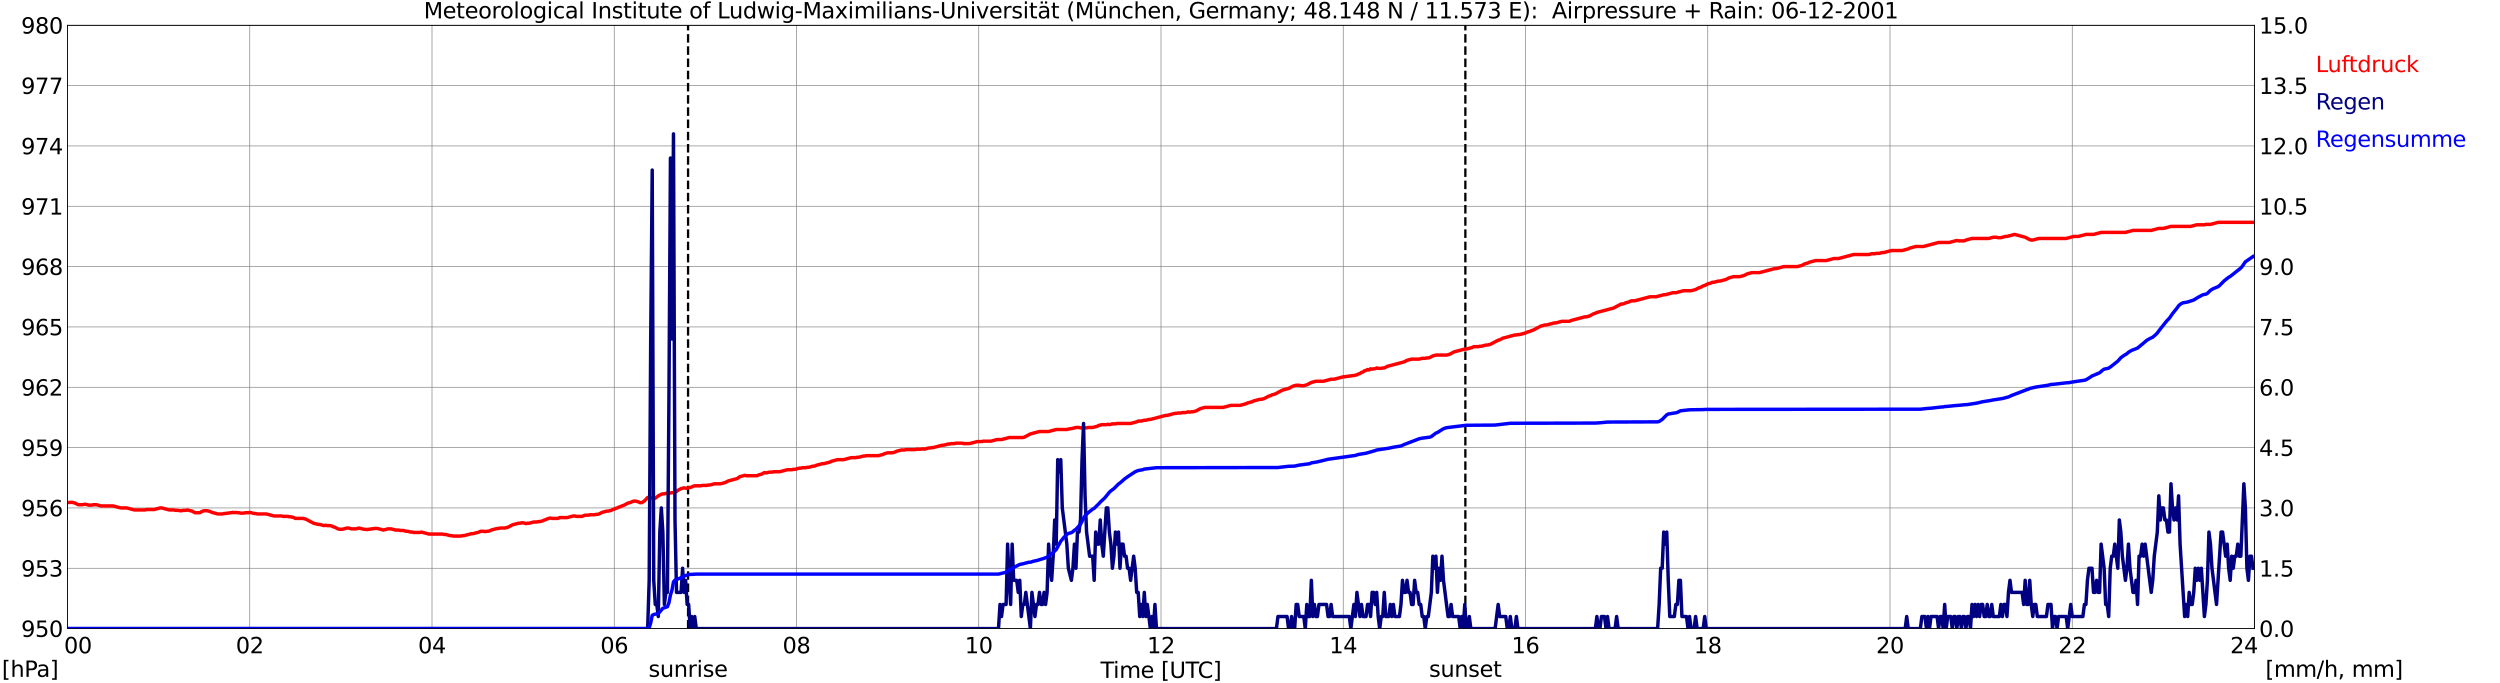 <?xml version="1.0" encoding="utf-8" standalone="no"?>
<!DOCTYPE svg PUBLIC "-//W3C//DTD SVG 1.1//EN"
  "http://www.w3.org/Graphics/SVG/1.1/DTD/svg11.dtd">
<svg xmlns:xlink="http://www.w3.org/1999/xlink" width="1085.4pt" height="296.64pt" viewBox="0 0 1085.4 296.64" xmlns="http://www.w3.org/2000/svg" version="1.1">
 <defs>
  <style type="text/css">*{stroke-linejoin: round; stroke-linecap: butt}</style>
 </defs>
 <g id="figure_1">
  <g id="patch_1">
   <path d="M 0 296.64 
L 1085.4 296.64 
L 1085.4 0 
L 0 0 
z
" style="fill: #ffffff"/>
  </g>
  <g id="axes_1">
   <g id="patch_2">
    <path d="M 29.306 272.909 
L 978.814 272.909 
L 978.814 10.976 
L 29.306 10.976 
z
" style="fill: #ffffff"/>
   </g>
   <g id="patch_3">
    <path d="M 978.814 272.909 
L 978.814 272.909 
L 978.814 10.976 
L 978.814 10.976 
z
" clip-path="url(#pb407686e67)" style="fill: #d3d3d3; opacity: 0.25; stroke: #d3d3d3; stroke-linejoin: miter"/>
   </g>
   <g id="matplotlib.axis_1">
    <g id="xtick_1">
     <g id="line2d_1">
      <path d="M 29.306 272.909 
L 29.306 10.976 
" clip-path="url(#pb407686e67)" style="fill: none; stroke: #808080; stroke-width: 0.3; stroke-linecap: square"/>
     </g>
     <g id="line2d_2"/>
     <g id="text_1">
      <!--    00 -->
      <g transform="translate(18.733 283.627) scale(0.095 -0.095)">
       <defs>
        <path id="DejaVuSans-20" transform="scale(0.016)"/>
        <path id="DejaVuSans-30" d="M 2034 4250 
Q 1547 4250 1301 3770 
Q 1056 3291 1056 2328 
Q 1056 1369 1301 889 
Q 1547 409 2034 409 
Q 2525 409 2770 889 
Q 3016 1369 3016 2328 
Q 3016 3291 2770 3770 
Q 2525 4250 2034 4250 
z
M 2034 4750 
Q 2819 4750 3233 4129 
Q 3647 3509 3647 2328 
Q 3647 1150 3233 529 
Q 2819 -91 2034 -91 
Q 1250 -91 836 529 
Q 422 1150 422 2328 
Q 422 3509 836 4129 
Q 1250 4750 2034 4750 
z
" transform="scale(0.016)"/>
       </defs>
       <use xlink:href="#DejaVuSans-20"/>
       <use xlink:href="#DejaVuSans-20" transform="translate(31.787 0)"/>
       <use xlink:href="#DejaVuSans-20" transform="translate(63.574 0)"/>
       <use xlink:href="#DejaVuSans-30" transform="translate(95.361 0)"/>
       <use xlink:href="#DejaVuSans-30" transform="translate(158.984 0)"/>
      </g>
     </g>
    </g>
    <g id="xtick_2">
     <g id="line2d_3">
      <path d="M 108.431 272.909 
L 108.431 10.976 
" clip-path="url(#pb407686e67)" style="fill: none; stroke: #808080; stroke-width: 0.3; stroke-linecap: square"/>
     </g>
     <g id="line2d_4"/>
     <g id="text_2">
      <!-- 02 -->
      <g transform="translate(102.387 283.627) scale(0.095 -0.095)">
       <defs>
        <path id="DejaVuSans-32" d="M 1228 531 
L 3431 531 
L 3431 0 
L 469 0 
L 469 531 
Q 828 903 1448 1529 
Q 2069 2156 2228 2338 
Q 2531 2678 2651 2914 
Q 2772 3150 2772 3378 
Q 2772 3750 2511 3984 
Q 2250 4219 1831 4219 
Q 1534 4219 1204 4116 
Q 875 4013 500 3803 
L 500 4441 
Q 881 4594 1212 4672 
Q 1544 4750 1819 4750 
Q 2544 4750 2975 4387 
Q 3406 4025 3406 3419 
Q 3406 3131 3298 2873 
Q 3191 2616 2906 2266 
Q 2828 2175 2409 1742 
Q 1991 1309 1228 531 
z
" transform="scale(0.016)"/>
       </defs>
       <use xlink:href="#DejaVuSans-30"/>
       <use xlink:href="#DejaVuSans-32" transform="translate(63.623 0)"/>
      </g>
     </g>
    </g>
    <g id="xtick_3">
     <g id="line2d_5">
      <path d="M 187.557 272.909 
L 187.557 10.976 
" clip-path="url(#pb407686e67)" style="fill: none; stroke: #808080; stroke-width: 0.3; stroke-linecap: square"/>
     </g>
     <g id="line2d_6"/>
     <g id="text_3">
      <!-- 04 -->
      <g transform="translate(181.513 283.627) scale(0.095 -0.095)">
       <defs>
        <path id="DejaVuSans-34" d="M 2419 4116 
L 825 1625 
L 2419 1625 
L 2419 4116 
z
M 2253 4666 
L 3047 4666 
L 3047 1625 
L 3713 1625 
L 3713 1100 
L 3047 1100 
L 3047 0 
L 2419 0 
L 2419 1100 
L 313 1100 
L 313 1709 
L 2253 4666 
z
" transform="scale(0.016)"/>
       </defs>
       <use xlink:href="#DejaVuSans-30"/>
       <use xlink:href="#DejaVuSans-34" transform="translate(63.623 0)"/>
      </g>
     </g>
    </g>
    <g id="xtick_4">
     <g id="line2d_7">
      <path d="M 266.683 272.909 
L 266.683 10.976 
" clip-path="url(#pb407686e67)" style="fill: none; stroke: #808080; stroke-width: 0.3; stroke-linecap: square"/>
     </g>
     <g id="line2d_8"/>
     <g id="text_4">
      <!-- 06 -->
      <g transform="translate(260.638 283.627) scale(0.095 -0.095)">
       <defs>
        <path id="DejaVuSans-36" d="M 2113 2584 
Q 1688 2584 1439 2293 
Q 1191 2003 1191 1497 
Q 1191 994 1439 701 
Q 1688 409 2113 409 
Q 2538 409 2786 701 
Q 3034 994 3034 1497 
Q 3034 2003 2786 2293 
Q 2538 2584 2113 2584 
z
M 3366 4563 
L 3366 3988 
Q 3128 4100 2886 4159 
Q 2644 4219 2406 4219 
Q 1781 4219 1451 3797 
Q 1122 3375 1075 2522 
Q 1259 2794 1537 2939 
Q 1816 3084 2150 3084 
Q 2853 3084 3261 2657 
Q 3669 2231 3669 1497 
Q 3669 778 3244 343 
Q 2819 -91 2113 -91 
Q 1303 -91 875 529 
Q 447 1150 447 2328 
Q 447 3434 972 4092 
Q 1497 4750 2381 4750 
Q 2619 4750 2861 4703 
Q 3103 4656 3366 4563 
z
" transform="scale(0.016)"/>
       </defs>
       <use xlink:href="#DejaVuSans-30"/>
       <use xlink:href="#DejaVuSans-36" transform="translate(63.623 0)"/>
      </g>
     </g>
    </g>
    <g id="xtick_5">
     <g id="line2d_9">
      <path d="M 345.808 272.909 
L 345.808 10.976 
" clip-path="url(#pb407686e67)" style="fill: none; stroke: #808080; stroke-width: 0.3; stroke-linecap: square"/>
     </g>
     <g id="line2d_10"/>
     <g id="text_5">
      <!-- 08 -->
      <g transform="translate(339.764 283.627) scale(0.095 -0.095)">
       <defs>
        <path id="DejaVuSans-38" d="M 2034 2216 
Q 1584 2216 1326 1975 
Q 1069 1734 1069 1313 
Q 1069 891 1326 650 
Q 1584 409 2034 409 
Q 2484 409 2743 651 
Q 3003 894 3003 1313 
Q 3003 1734 2745 1975 
Q 2488 2216 2034 2216 
z
M 1403 2484 
Q 997 2584 770 2862 
Q 544 3141 544 3541 
Q 544 4100 942 4425 
Q 1341 4750 2034 4750 
Q 2731 4750 3128 4425 
Q 3525 4100 3525 3541 
Q 3525 3141 3298 2862 
Q 3072 2584 2669 2484 
Q 3125 2378 3379 2068 
Q 3634 1759 3634 1313 
Q 3634 634 3220 271 
Q 2806 -91 2034 -91 
Q 1263 -91 848 271 
Q 434 634 434 1313 
Q 434 1759 690 2068 
Q 947 2378 1403 2484 
z
M 1172 3481 
Q 1172 3119 1398 2916 
Q 1625 2713 2034 2713 
Q 2441 2713 2670 2916 
Q 2900 3119 2900 3481 
Q 2900 3844 2670 4047 
Q 2441 4250 2034 4250 
Q 1625 4250 1398 4047 
Q 1172 3844 1172 3481 
z
" transform="scale(0.016)"/>
       </defs>
       <use xlink:href="#DejaVuSans-30"/>
       <use xlink:href="#DejaVuSans-38" transform="translate(63.623 0)"/>
      </g>
     </g>
    </g>
    <g id="xtick_6">
     <g id="line2d_11">
      <path d="M 424.934 272.909 
L 424.934 10.976 
" clip-path="url(#pb407686e67)" style="fill: none; stroke: #808080; stroke-width: 0.3; stroke-linecap: square"/>
     </g>
     <g id="line2d_12"/>
     <g id="text_6">
      <!-- 10 -->
      <g transform="translate(418.89 283.627) scale(0.095 -0.095)">
       <defs>
        <path id="DejaVuSans-31" d="M 794 531 
L 1825 531 
L 1825 4091 
L 703 3866 
L 703 4441 
L 1819 4666 
L 2450 4666 
L 2450 531 
L 3481 531 
L 3481 0 
L 794 0 
L 794 531 
z
" transform="scale(0.016)"/>
       </defs>
       <use xlink:href="#DejaVuSans-31"/>
       <use xlink:href="#DejaVuSans-30" transform="translate(63.623 0)"/>
      </g>
     </g>
    </g>
    <g id="xtick_7">
     <g id="line2d_13">
      <path d="M 504.06 272.909 
L 504.06 10.976 
" clip-path="url(#pb407686e67)" style="fill: none; stroke: #808080; stroke-width: 0.3; stroke-linecap: square"/>
     </g>
     <g id="line2d_14"/>
     <g id="text_7">
      <!-- 12 -->
      <g transform="translate(498.015 283.627) scale(0.095 -0.095)">
       <use xlink:href="#DejaVuSans-31"/>
       <use xlink:href="#DejaVuSans-32" transform="translate(63.623 0)"/>
      </g>
     </g>
    </g>
    <g id="xtick_8">
     <g id="line2d_15">
      <path d="M 583.185 272.909 
L 583.185 10.976 
" clip-path="url(#pb407686e67)" style="fill: none; stroke: #808080; stroke-width: 0.3; stroke-linecap: square"/>
     </g>
     <g id="line2d_16"/>
     <g id="text_8">
      <!-- 14 -->
      <g transform="translate(577.141 283.627) scale(0.095 -0.095)">
       <use xlink:href="#DejaVuSans-31"/>
       <use xlink:href="#DejaVuSans-34" transform="translate(63.623 0)"/>
      </g>
     </g>
    </g>
    <g id="xtick_9">
     <g id="line2d_17">
      <path d="M 662.311 272.909 
L 662.311 10.976 
" clip-path="url(#pb407686e67)" style="fill: none; stroke: #808080; stroke-width: 0.3; stroke-linecap: square"/>
     </g>
     <g id="line2d_18"/>
     <g id="text_9">
      <!-- 16 -->
      <g transform="translate(656.267 283.627) scale(0.095 -0.095)">
       <use xlink:href="#DejaVuSans-31"/>
       <use xlink:href="#DejaVuSans-36" transform="translate(63.623 0)"/>
      </g>
     </g>
    </g>
    <g id="xtick_10">
     <g id="line2d_19">
      <path d="M 741.437 272.909 
L 741.437 10.976 
" clip-path="url(#pb407686e67)" style="fill: none; stroke: #808080; stroke-width: 0.3; stroke-linecap: square"/>
     </g>
     <g id="line2d_20"/>
     <g id="text_10">
      <!-- 18 -->
      <g transform="translate(735.392 283.627) scale(0.095 -0.095)">
       <use xlink:href="#DejaVuSans-31"/>
       <use xlink:href="#DejaVuSans-38" transform="translate(63.623 0)"/>
      </g>
     </g>
    </g>
    <g id="xtick_11">
     <g id="line2d_21">
      <path d="M 820.562 272.909 
L 820.562 10.976 
" clip-path="url(#pb407686e67)" style="fill: none; stroke: #808080; stroke-width: 0.3; stroke-linecap: square"/>
     </g>
     <g id="line2d_22"/>
     <g id="text_11">
      <!-- 20 -->
      <g transform="translate(814.518 283.627) scale(0.095 -0.095)">
       <use xlink:href="#DejaVuSans-32"/>
       <use xlink:href="#DejaVuSans-30" transform="translate(63.623 0)"/>
      </g>
     </g>
    </g>
    <g id="xtick_12">
     <g id="line2d_23">
      <path d="M 899.688 272.909 
L 899.688 10.976 
" clip-path="url(#pb407686e67)" style="fill: none; stroke: #808080; stroke-width: 0.3; stroke-linecap: square"/>
     </g>
     <g id="line2d_24"/>
     <g id="text_12">
      <!-- 22 -->
      <g transform="translate(893.644 283.627) scale(0.095 -0.095)">
       <use xlink:href="#DejaVuSans-32"/>
       <use xlink:href="#DejaVuSans-32" transform="translate(63.623 0)"/>
      </g>
     </g>
    </g>
    <g id="xtick_13">
     <g id="line2d_25">
      <path d="M 978.814 272.909 
L 978.814 10.976 
" clip-path="url(#pb407686e67)" style="fill: none; stroke: #808080; stroke-width: 0.3; stroke-linecap: square"/>
     </g>
     <g id="line2d_26"/>
     <g id="text_13">
      <!-- 24    -->
      <g transform="translate(968.241 283.627) scale(0.095 -0.095)">
       <use xlink:href="#DejaVuSans-32"/>
       <use xlink:href="#DejaVuSans-34" transform="translate(63.623 0)"/>
       <use xlink:href="#DejaVuSans-20" transform="translate(127.246 0)"/>
       <use xlink:href="#DejaVuSans-20" transform="translate(159.033 0)"/>
       <use xlink:href="#DejaVuSans-20" transform="translate(190.82 0)"/>
      </g>
     </g>
    </g>
    <g id="text_14">
     <!-- Time [UTC] -->
     <g transform="translate(477.806 294.322) scale(0.095 -0.095)">
      <defs>
       <path id="DejaVuSans-54" d="M -19 4666 
L 3928 4666 
L 3928 4134 
L 2272 4134 
L 2272 0 
L 1638 0 
L 1638 4134 
L -19 4134 
L -19 4666 
z
" transform="scale(0.016)"/>
       <path id="DejaVuSans-69" d="M 603 3500 
L 1178 3500 
L 1178 0 
L 603 0 
L 603 3500 
z
M 603 4863 
L 1178 4863 
L 1178 4134 
L 603 4134 
L 603 4863 
z
" transform="scale(0.016)"/>
       <path id="DejaVuSans-6d" d="M 3328 2828 
Q 3544 3216 3844 3400 
Q 4144 3584 4550 3584 
Q 5097 3584 5394 3201 
Q 5691 2819 5691 2113 
L 5691 0 
L 5113 0 
L 5113 2094 
Q 5113 2597 4934 2840 
Q 4756 3084 4391 3084 
Q 3944 3084 3684 2787 
Q 3425 2491 3425 1978 
L 3425 0 
L 2847 0 
L 2847 2094 
Q 2847 2600 2669 2842 
Q 2491 3084 2119 3084 
Q 1678 3084 1418 2786 
Q 1159 2488 1159 1978 
L 1159 0 
L 581 0 
L 581 3500 
L 1159 3500 
L 1159 2956 
Q 1356 3278 1631 3431 
Q 1906 3584 2284 3584 
Q 2666 3584 2933 3390 
Q 3200 3197 3328 2828 
z
" transform="scale(0.016)"/>
       <path id="DejaVuSans-65" d="M 3597 1894 
L 3597 1613 
L 953 1613 
Q 991 1019 1311 708 
Q 1631 397 2203 397 
Q 2534 397 2845 478 
Q 3156 559 3463 722 
L 3463 178 
Q 3153 47 2828 -22 
Q 2503 -91 2169 -91 
Q 1331 -91 842 396 
Q 353 884 353 1716 
Q 353 2575 817 3079 
Q 1281 3584 2069 3584 
Q 2775 3584 3186 3129 
Q 3597 2675 3597 1894 
z
M 3022 2063 
Q 3016 2534 2758 2815 
Q 2500 3097 2075 3097 
Q 1594 3097 1305 2825 
Q 1016 2553 972 2059 
L 3022 2063 
z
" transform="scale(0.016)"/>
       <path id="DejaVuSans-5b" d="M 550 4863 
L 1875 4863 
L 1875 4416 
L 1125 4416 
L 1125 -397 
L 1875 -397 
L 1875 -844 
L 550 -844 
L 550 4863 
z
" transform="scale(0.016)"/>
       <path id="DejaVuSans-55" d="M 556 4666 
L 1191 4666 
L 1191 1831 
Q 1191 1081 1462 751 
Q 1734 422 2344 422 
Q 2950 422 3222 751 
Q 3494 1081 3494 1831 
L 3494 4666 
L 4128 4666 
L 4128 1753 
Q 4128 841 3676 375 
Q 3225 -91 2344 -91 
Q 1459 -91 1007 375 
Q 556 841 556 1753 
L 556 4666 
z
" transform="scale(0.016)"/>
       <path id="DejaVuSans-43" d="M 4122 4306 
L 4122 3641 
Q 3803 3938 3442 4084 
Q 3081 4231 2675 4231 
Q 1875 4231 1450 3742 
Q 1025 3253 1025 2328 
Q 1025 1406 1450 917 
Q 1875 428 2675 428 
Q 3081 428 3442 575 
Q 3803 722 4122 1019 
L 4122 359 
Q 3791 134 3420 21 
Q 3050 -91 2638 -91 
Q 1578 -91 968 557 
Q 359 1206 359 2328 
Q 359 3453 968 4101 
Q 1578 4750 2638 4750 
Q 3056 4750 3426 4639 
Q 3797 4528 4122 4306 
z
" transform="scale(0.016)"/>
       <path id="DejaVuSans-5d" d="M 1947 4863 
L 1947 -844 
L 622 -844 
L 622 -397 
L 1369 -397 
L 1369 4416 
L 622 4416 
L 622 4863 
L 1947 4863 
z
" transform="scale(0.016)"/>
      </defs>
      <use xlink:href="#DejaVuSans-54"/>
      <use xlink:href="#DejaVuSans-69" transform="translate(57.959 0)"/>
      <use xlink:href="#DejaVuSans-6d" transform="translate(85.742 0)"/>
      <use xlink:href="#DejaVuSans-65" transform="translate(183.154 0)"/>
      <use xlink:href="#DejaVuSans-20" transform="translate(244.678 0)"/>
      <use xlink:href="#DejaVuSans-5b" transform="translate(276.465 0)"/>
      <use xlink:href="#DejaVuSans-55" transform="translate(315.479 0)"/>
      <use xlink:href="#DejaVuSans-54" transform="translate(388.672 0)"/>
      <use xlink:href="#DejaVuSans-43" transform="translate(443.881 0)"/>
      <use xlink:href="#DejaVuSans-5d" transform="translate(513.705 0)"/>
     </g>
    </g>
   </g>
   <g id="matplotlib.axis_2">
    <g id="ytick_1">
     <g id="line2d_27">
      <path d="M 29.306 272.909 
L 978.814 272.909 
" clip-path="url(#pb407686e67)" style="fill: none; stroke: #808080; stroke-width: 0.3; stroke-linecap: square"/>
     </g>
     <g id="line2d_28"/>
     <g id="text_15">
      <!-- 950 -->
      <g transform="translate(9.173 276.518) scale(0.095 -0.095)">
       <defs>
        <path id="DejaVuSans-39" d="M 703 97 
L 703 672 
Q 941 559 1184 500 
Q 1428 441 1663 441 
Q 2288 441 2617 861 
Q 2947 1281 2994 2138 
Q 2813 1869 2534 1725 
Q 2256 1581 1919 1581 
Q 1219 1581 811 2004 
Q 403 2428 403 3163 
Q 403 3881 828 4315 
Q 1253 4750 1959 4750 
Q 2769 4750 3195 4129 
Q 3622 3509 3622 2328 
Q 3622 1225 3098 567 
Q 2575 -91 1691 -91 
Q 1453 -91 1209 -44 
Q 966 3 703 97 
z
M 1959 2075 
Q 2384 2075 2632 2365 
Q 2881 2656 2881 3163 
Q 2881 3666 2632 3958 
Q 2384 4250 1959 4250 
Q 1534 4250 1286 3958 
Q 1038 3666 1038 3163 
Q 1038 2656 1286 2365 
Q 1534 2075 1959 2075 
z
" transform="scale(0.016)"/>
        <path id="DejaVuSans-35" d="M 691 4666 
L 3169 4666 
L 3169 4134 
L 1269 4134 
L 1269 2991 
Q 1406 3038 1543 3061 
Q 1681 3084 1819 3084 
Q 2600 3084 3056 2656 
Q 3513 2228 3513 1497 
Q 3513 744 3044 326 
Q 2575 -91 1722 -91 
Q 1428 -91 1123 -41 
Q 819 9 494 109 
L 494 744 
Q 775 591 1075 516 
Q 1375 441 1709 441 
Q 2250 441 2565 725 
Q 2881 1009 2881 1497 
Q 2881 1984 2565 2268 
Q 2250 2553 1709 2553 
Q 1456 2553 1204 2497 
Q 953 2441 691 2322 
L 691 4666 
z
" transform="scale(0.016)"/>
       </defs>
       <use xlink:href="#DejaVuSans-39"/>
       <use xlink:href="#DejaVuSans-35" transform="translate(63.623 0)"/>
       <use xlink:href="#DejaVuSans-30" transform="translate(127.246 0)"/>
      </g>
     </g>
    </g>
    <g id="ytick_2">
     <g id="line2d_29">
      <path d="M 29.306 246.715 
L 978.814 246.715 
" clip-path="url(#pb407686e67)" style="fill: none; stroke: #808080; stroke-width: 0.3; stroke-linecap: square"/>
     </g>
     <g id="line2d_30"/>
     <g id="text_16">
      <!-- 953 -->
      <g transform="translate(9.173 250.325) scale(0.095 -0.095)">
       <defs>
        <path id="DejaVuSans-33" d="M 2597 2516 
Q 3050 2419 3304 2112 
Q 3559 1806 3559 1356 
Q 3559 666 3084 287 
Q 2609 -91 1734 -91 
Q 1441 -91 1130 -33 
Q 819 25 488 141 
L 488 750 
Q 750 597 1062 519 
Q 1375 441 1716 441 
Q 2309 441 2620 675 
Q 2931 909 2931 1356 
Q 2931 1769 2642 2001 
Q 2353 2234 1838 2234 
L 1294 2234 
L 1294 2753 
L 1863 2753 
Q 2328 2753 2575 2939 
Q 2822 3125 2822 3475 
Q 2822 3834 2567 4026 
Q 2313 4219 1838 4219 
Q 1578 4219 1281 4162 
Q 984 4106 628 3988 
L 628 4550 
Q 988 4650 1302 4700 
Q 1616 4750 1894 4750 
Q 2613 4750 3031 4423 
Q 3450 4097 3450 3541 
Q 3450 3153 3228 2886 
Q 3006 2619 2597 2516 
z
" transform="scale(0.016)"/>
       </defs>
       <use xlink:href="#DejaVuSans-39"/>
       <use xlink:href="#DejaVuSans-35" transform="translate(63.623 0)"/>
       <use xlink:href="#DejaVuSans-33" transform="translate(127.246 0)"/>
      </g>
     </g>
    </g>
    <g id="ytick_3">
     <g id="line2d_31">
      <path d="M 29.306 220.522 
L 978.814 220.522 
" clip-path="url(#pb407686e67)" style="fill: none; stroke: #808080; stroke-width: 0.3; stroke-linecap: square"/>
     </g>
     <g id="line2d_32"/>
     <g id="text_17">
      <!-- 956 -->
      <g transform="translate(9.173 224.131) scale(0.095 -0.095)">
       <use xlink:href="#DejaVuSans-39"/>
       <use xlink:href="#DejaVuSans-35" transform="translate(63.623 0)"/>
       <use xlink:href="#DejaVuSans-36" transform="translate(127.246 0)"/>
      </g>
     </g>
    </g>
    <g id="ytick_4">
     <g id="line2d_33">
      <path d="M 29.306 194.329 
L 978.814 194.329 
" clip-path="url(#pb407686e67)" style="fill: none; stroke: #808080; stroke-width: 0.3; stroke-linecap: square"/>
     </g>
     <g id="line2d_34"/>
     <g id="text_18">
      <!-- 959 -->
      <g transform="translate(9.173 197.938) scale(0.095 -0.095)">
       <use xlink:href="#DejaVuSans-39"/>
       <use xlink:href="#DejaVuSans-35" transform="translate(63.623 0)"/>
       <use xlink:href="#DejaVuSans-39" transform="translate(127.246 0)"/>
      </g>
     </g>
    </g>
    <g id="ytick_5">
     <g id="line2d_35">
      <path d="M 29.306 168.136 
L 978.814 168.136 
" clip-path="url(#pb407686e67)" style="fill: none; stroke: #808080; stroke-width: 0.3; stroke-linecap: square"/>
     </g>
     <g id="line2d_36"/>
     <g id="text_19">
      <!-- 962 -->
      <g transform="translate(9.173 171.745) scale(0.095 -0.095)">
       <use xlink:href="#DejaVuSans-39"/>
       <use xlink:href="#DejaVuSans-36" transform="translate(63.623 0)"/>
       <use xlink:href="#DejaVuSans-32" transform="translate(127.246 0)"/>
      </g>
     </g>
    </g>
    <g id="ytick_6">
     <g id="line2d_37">
      <path d="M 29.306 141.942 
L 978.814 141.942 
" clip-path="url(#pb407686e67)" style="fill: none; stroke: #808080; stroke-width: 0.3; stroke-linecap: square"/>
     </g>
     <g id="line2d_38"/>
     <g id="text_20">
      <!-- 965 -->
      <g transform="translate(9.173 145.551) scale(0.095 -0.095)">
       <use xlink:href="#DejaVuSans-39"/>
       <use xlink:href="#DejaVuSans-36" transform="translate(63.623 0)"/>
       <use xlink:href="#DejaVuSans-35" transform="translate(127.246 0)"/>
      </g>
     </g>
    </g>
    <g id="ytick_7">
     <g id="line2d_39">
      <path d="M 29.306 115.749 
L 978.814 115.749 
" clip-path="url(#pb407686e67)" style="fill: none; stroke: #808080; stroke-width: 0.3; stroke-linecap: square"/>
     </g>
     <g id="line2d_40"/>
     <g id="text_21">
      <!-- 968 -->
      <g transform="translate(9.173 119.358) scale(0.095 -0.095)">
       <use xlink:href="#DejaVuSans-39"/>
       <use xlink:href="#DejaVuSans-36" transform="translate(63.623 0)"/>
       <use xlink:href="#DejaVuSans-38" transform="translate(127.246 0)"/>
      </g>
     </g>
    </g>
    <g id="ytick_8">
     <g id="line2d_41">
      <path d="M 29.306 89.556 
L 978.814 89.556 
" clip-path="url(#pb407686e67)" style="fill: none; stroke: #808080; stroke-width: 0.3; stroke-linecap: square"/>
     </g>
     <g id="line2d_42"/>
     <g id="text_22">
      <!-- 971 -->
      <g transform="translate(9.173 93.165) scale(0.095 -0.095)">
       <defs>
        <path id="DejaVuSans-37" d="M 525 4666 
L 3525 4666 
L 3525 4397 
L 1831 0 
L 1172 0 
L 2766 4134 
L 525 4134 
L 525 4666 
z
" transform="scale(0.016)"/>
       </defs>
       <use xlink:href="#DejaVuSans-39"/>
       <use xlink:href="#DejaVuSans-37" transform="translate(63.623 0)"/>
       <use xlink:href="#DejaVuSans-31" transform="translate(127.246 0)"/>
      </g>
     </g>
    </g>
    <g id="ytick_9">
     <g id="line2d_43">
      <path d="M 29.306 63.362 
L 978.814 63.362 
" clip-path="url(#pb407686e67)" style="fill: none; stroke: #808080; stroke-width: 0.3; stroke-linecap: square"/>
     </g>
     <g id="line2d_44"/>
     <g id="text_23">
      <!-- 974 -->
      <g transform="translate(9.173 66.972) scale(0.095 -0.095)">
       <use xlink:href="#DejaVuSans-39"/>
       <use xlink:href="#DejaVuSans-37" transform="translate(63.623 0)"/>
       <use xlink:href="#DejaVuSans-34" transform="translate(127.246 0)"/>
      </g>
     </g>
    </g>
    <g id="ytick_10">
     <g id="line2d_45">
      <path d="M 29.306 37.169 
L 978.814 37.169 
" clip-path="url(#pb407686e67)" style="fill: none; stroke: #808080; stroke-width: 0.3; stroke-linecap: square"/>
     </g>
     <g id="line2d_46"/>
     <g id="text_24">
      <!-- 977 -->
      <g transform="translate(9.173 40.778) scale(0.095 -0.095)">
       <use xlink:href="#DejaVuSans-39"/>
       <use xlink:href="#DejaVuSans-37" transform="translate(63.623 0)"/>
       <use xlink:href="#DejaVuSans-37" transform="translate(127.246 0)"/>
      </g>
     </g>
    </g>
    <g id="ytick_11">
     <g id="line2d_47">
      <path d="M 29.306 10.976 
L 978.814 10.976 
" clip-path="url(#pb407686e67)" style="fill: none; stroke: #808080; stroke-width: 0.3; stroke-linecap: square"/>
     </g>
     <g id="line2d_48"/>
     <g id="text_25">
      <!-- 980 -->
      <g transform="translate(9.173 14.585) scale(0.095 -0.095)">
       <use xlink:href="#DejaVuSans-39"/>
       <use xlink:href="#DejaVuSans-38" transform="translate(63.623 0)"/>
       <use xlink:href="#DejaVuSans-30" transform="translate(127.246 0)"/>
      </g>
     </g>
    </g>
   </g>
   <g id="line2d_49">
    <path d="M 298.729 272.909 
L 298.729 10.976 
" clip-path="url(#pb407686e67)" style="fill: none; stroke-dasharray: 3.7,1.6; stroke-dashoffset: 0; stroke: #000000"/>
   </g>
   <g id="line2d_50">
    <path d="M 636.2 272.909 
L 636.2 10.976 
" clip-path="url(#pb407686e67)" style="fill: none; stroke-dasharray: 3.7,1.6; stroke-dashoffset: 0; stroke: #000000"/>
   </g>
   <g id="line2d_51">
    <path d="M 29.306 218.194 
L 31.284 218.077 
L 32.603 218.427 
L 33.921 219.125 
L 35.9 219.125 
L 36.559 218.951 
L 37.218 218.951 
L 38.537 219.3 
L 39.856 219.3 
L 40.515 219.125 
L 41.834 219.125 
L 43.812 219.649 
L 49.087 219.649 
L 52.384 220.522 
L 55.022 220.522 
L 58.319 221.395 
L 62.934 221.395 
L 63.594 221.221 
L 66.89 221.221 
L 69.528 220.522 
L 70.187 220.522 
L 73.484 221.395 
L 75.462 221.395 
L 76.122 221.57 
L 77.441 221.57 
L 78.1 221.745 
L 78.759 221.745 
L 79.419 221.57 
L 80.737 221.57 
L 81.397 221.395 
L 83.375 221.919 
L 84.694 222.618 
L 86.672 222.618 
L 87.991 221.919 
L 88.65 221.745 
L 89.969 221.745 
L 91.288 222.094 
L 91.947 222.443 
L 94.584 223.142 
L 96.563 223.142 
L 97.222 222.967 
L 97.881 222.967 
L 98.541 222.792 
L 99.2 222.792 
L 99.86 222.618 
L 100.519 222.618 
L 101.178 222.443 
L 101.838 222.618 
L 102.497 222.443 
L 103.156 222.618 
L 103.816 222.618 
L 104.475 222.792 
L 105.794 222.792 
L 106.453 222.618 
L 107.772 222.618 
L 108.431 222.443 
L 110.41 222.967 
L 111.069 222.967 
L 111.728 223.142 
L 115.685 223.142 
L 118.982 224.015 
L 122.278 224.015 
L 122.938 224.189 
L 124.916 224.189 
L 125.575 224.364 
L 126.235 224.364 
L 127.553 224.713 
L 128.213 225.062 
L 131.51 225.062 
L 132.829 225.412 
L 136.125 227.158 
L 138.104 227.682 
L 138.763 227.682 
L 140.741 228.206 
L 141.4 228.031 
L 142.06 228.206 
L 143.379 228.206 
L 144.038 228.38 
L 144.697 228.729 
L 145.357 228.904 
L 146.676 229.603 
L 147.335 229.777 
L 148.654 229.777 
L 150.632 229.253 
L 151.291 229.253 
L 152.61 229.603 
L 154.588 229.603 
L 155.907 229.253 
L 157.885 229.777 
L 158.544 229.777 
L 159.204 229.952 
L 159.863 229.777 
L 160.523 229.777 
L 161.182 229.603 
L 161.841 229.603 
L 162.501 229.428 
L 163.819 229.428 
L 166.457 230.126 
L 168.435 229.603 
L 169.754 229.603 
L 171.732 230.126 
L 173.051 230.126 
L 173.71 230.301 
L 175.029 230.301 
L 176.348 230.65 
L 177.007 230.65 
L 178.326 231 
L 178.985 231 
L 179.645 231.174 
L 182.282 231.174 
L 182.941 231 
L 186.238 231.873 
L 192.173 231.873 
L 192.832 232.047 
L 193.492 232.047 
L 195.47 232.571 
L 196.129 232.571 
L 196.788 232.746 
L 200.085 232.746 
L 200.745 232.571 
L 201.404 232.571 
L 204.701 231.698 
L 205.36 231.698 
L 207.998 231 
L 208.657 230.65 
L 209.976 230.65 
L 210.635 230.825 
L 211.295 230.65 
L 211.954 230.65 
L 212.614 230.476 
L 213.273 230.126 
L 215.91 229.428 
L 216.57 229.428 
L 217.229 229.253 
L 219.207 229.253 
L 220.526 228.904 
L 222.504 227.856 
L 225.142 227.158 
L 225.801 227.158 
L 226.461 226.983 
L 227.12 226.983 
L 228.439 227.332 
L 229.098 227.158 
L 229.757 227.158 
L 231.736 226.634 
L 233.054 226.634 
L 233.714 226.459 
L 234.373 226.459 
L 235.692 226.11 
L 236.351 225.761 
L 237.011 225.586 
L 237.67 225.237 
L 238.989 224.888 
L 239.648 225.062 
L 242.286 225.062 
L 242.945 224.713 
L 246.242 224.713 
L 248.88 224.015 
L 249.539 224.015 
L 250.198 224.189 
L 252.836 224.189 
L 253.495 223.84 
L 254.155 223.665 
L 255.473 223.665 
L 256.133 223.491 
L 258.111 223.491 
L 258.77 223.316 
L 259.43 223.316 
L 260.089 223.142 
L 261.408 222.443 
L 263.386 221.919 
L 264.045 221.919 
L 265.364 221.57 
L 266.023 221.221 
L 266.683 221.046 
L 267.342 220.697 
L 268.002 220.522 
L 268.661 220.173 
L 269.32 219.998 
L 269.98 219.649 
L 270.639 219.474 
L 272.617 218.427 
L 273.936 218.077 
L 274.595 217.728 
L 275.255 217.554 
L 275.914 217.554 
L 277.233 217.903 
L 277.892 218.252 
L 278.552 218.252 
L 279.211 217.903 
L 279.87 217.379 
L 281.189 215.982 
L 281.849 215.982 
L 282.508 216.157 
L 283.167 216.157 
L 283.827 216.331 
L 284.486 216.331 
L 285.805 215.284 
L 287.124 214.585 
L 287.783 214.41 
L 288.442 214.41 
L 289.761 214.061 
L 291.08 214.061 
L 291.739 213.887 
L 292.399 213.887 
L 293.058 213.712 
L 293.717 213.363 
L 294.377 212.839 
L 295.696 212.14 
L 297.014 211.791 
L 297.674 211.966 
L 298.333 211.966 
L 300.311 211.442 
L 300.971 211.093 
L 301.63 210.918 
L 304.267 210.918 
L 304.927 210.743 
L 306.905 210.743 
L 307.564 210.569 
L 308.224 210.569 
L 310.202 210.045 
L 312.839 210.045 
L 314.818 209.521 
L 316.136 208.822 
L 320.093 207.775 
L 320.752 207.251 
L 321.411 206.902 
L 323.39 206.378 
L 324.049 206.552 
L 328.665 206.552 
L 329.324 206.203 
L 330.643 205.854 
L 331.961 205.155 
L 332.621 205.33 
L 333.94 204.981 
L 335.258 204.981 
L 335.918 204.806 
L 338.555 204.806 
L 341.852 203.933 
L 343.83 203.933 
L 344.49 203.758 
L 345.149 203.758 
L 347.127 203.235 
L 347.787 203.235 
L 348.446 203.06 
L 349.765 203.06 
L 350.424 202.885 
L 351.083 202.885 
L 353.062 202.361 
L 353.721 202.361 
L 354.38 202.012 
L 357.018 201.314 
L 357.677 201.314 
L 360.315 200.615 
L 360.974 200.266 
L 363.612 199.568 
L 366.249 199.568 
L 369.546 198.694 
L 371.524 198.694 
L 372.184 198.52 
L 372.843 198.52 
L 374.821 197.996 
L 375.481 197.996 
L 376.14 197.821 
L 381.415 197.821 
L 383.393 197.297 
L 384.053 196.948 
L 385.371 196.599 
L 387.349 196.599 
L 388.668 196.25 
L 389.328 195.9 
L 391.306 195.377 
L 392.624 195.377 
L 393.284 195.202 
L 397.24 195.202 
L 397.899 195.027 
L 399.878 195.027 
L 400.537 194.853 
L 401.196 195.027 
L 403.175 194.503 
L 403.834 194.503 
L 404.493 194.329 
L 405.153 194.329 
L 409.109 193.281 
L 409.768 193.281 
L 411.746 192.757 
L 412.406 192.757 
L 413.065 192.583 
L 414.384 192.583 
L 415.043 192.408 
L 417.681 192.408 
L 418.34 192.583 
L 420.978 192.583 
L 424.275 191.71 
L 426.253 191.71 
L 426.912 191.535 
L 430.209 191.535 
L 432.847 190.836 
L 434.825 190.836 
L 438.122 189.963 
L 444.056 189.963 
L 444.716 189.789 
L 447.353 188.392 
L 451.309 187.344 
L 455.266 187.344 
L 458.563 186.471 
L 463.178 186.471 
L 463.838 186.296 
L 465.816 185.947 
L 467.134 185.598 
L 468.453 185.598 
L 469.113 185.772 
L 471.75 185.772 
L 472.409 185.598 
L 474.388 185.598 
L 476.366 185.074 
L 477.025 184.725 
L 478.344 184.375 
L 480.322 184.375 
L 480.981 184.201 
L 481.641 184.375 
L 482.96 184.026 
L 484.278 184.026 
L 484.938 183.852 
L 490.872 183.852 
L 493.51 183.153 
L 494.169 182.804 
L 495.488 182.804 
L 496.807 182.455 
L 497.466 182.455 
L 498.785 182.105 
L 499.444 182.105 
L 506.038 180.359 
L 506.697 180.359 
L 509.994 179.486 
L 510.654 179.486 
L 511.313 179.311 
L 512.632 179.311 
L 513.291 179.137 
L 514.61 179.137 
L 515.929 178.787 
L 516.588 178.962 
L 517.247 178.787 
L 517.907 178.787 
L 519.226 178.438 
L 521.204 177.391 
L 523.182 176.867 
L 531.094 176.867 
L 534.391 175.994 
L 538.348 175.994 
L 540.985 175.295 
L 541.644 174.946 
L 543.623 174.422 
L 544.282 174.073 
L 546.919 173.374 
L 547.579 173.374 
L 548.898 173.025 
L 550.876 171.977 
L 551.535 171.803 
L 552.195 171.453 
L 553.513 171.104 
L 556.81 169.358 
L 559.448 168.659 
L 561.426 167.612 
L 562.745 167.262 
L 564.063 167.262 
L 564.723 167.437 
L 566.042 167.437 
L 567.36 167.088 
L 569.338 166.04 
L 571.317 165.516 
L 574.613 165.516 
L 577.91 164.643 
L 579.229 164.643 
L 583.185 163.595 
L 583.845 163.595 
L 584.504 163.421 
L 585.164 163.421 
L 585.823 163.246 
L 586.482 163.246 
L 587.142 163.072 
L 587.801 163.072 
L 589.12 162.722 
L 589.779 162.373 
L 590.439 162.198 
L 591.098 161.675 
L 591.757 161.5 
L 592.417 160.976 
L 593.076 160.801 
L 593.736 160.452 
L 594.395 160.627 
L 595.054 160.103 
L 595.714 160.278 
L 596.373 160.103 
L 597.032 160.103 
L 597.692 159.754 
L 598.351 159.928 
L 599.67 159.928 
L 600.329 159.754 
L 600.989 159.754 
L 602.307 159.055 
L 609.561 157.134 
L 610.879 156.436 
L 612.858 155.912 
L 616.154 155.912 
L 617.473 155.563 
L 618.792 155.563 
L 619.451 155.388 
L 620.111 155.388 
L 620.77 155.214 
L 622.089 154.515 
L 623.408 154.166 
L 628.023 154.166 
L 629.342 153.817 
L 631.32 152.769 
L 635.936 151.546 
L 636.595 151.546 
L 639.233 150.848 
L 639.892 150.499 
L 641.87 150.499 
L 642.53 150.324 
L 643.189 150.324 
L 645.167 149.8 
L 645.827 149.8 
L 647.145 149.451 
L 650.442 147.705 
L 651.102 147.53 
L 652.42 146.832 
L 657.695 145.435 
L 658.355 145.435 
L 659.014 145.26 
L 659.674 145.26 
L 662.311 144.562 
L 662.97 144.212 
L 664.289 143.863 
L 664.949 143.514 
L 665.608 143.339 
L 668.905 141.593 
L 670.883 141.069 
L 671.542 141.069 
L 674.839 140.196 
L 675.499 140.196 
L 678.136 139.498 
L 681.433 139.498 
L 682.092 139.148 
L 688.027 137.577 
L 688.686 137.577 
L 690.005 137.227 
L 691.983 136.18 
L 692.643 136.005 
L 693.302 135.656 
L 700.555 133.735 
L 703.852 131.989 
L 704.511 131.989 
L 705.171 131.814 
L 705.83 131.465 
L 707.149 131.116 
L 707.808 130.766 
L 708.468 130.592 
L 709.786 130.592 
L 716.38 128.846 
L 719.018 128.846 
L 722.315 127.972 
L 722.974 127.972 
L 726.271 127.099 
L 727.59 127.099 
L 730.887 126.226 
L 734.184 126.226 
L 736.162 125.702 
L 737.48 125.004 
L 738.14 124.829 
L 739.459 124.131 
L 740.118 123.956 
L 741.437 123.258 
L 742.756 122.908 
L 743.415 122.559 
L 744.074 122.559 
L 746.052 122.035 
L 746.712 122.035 
L 749.349 121.337 
L 750.668 120.638 
L 752.646 120.114 
L 755.284 120.114 
L 757.262 119.591 
L 758.581 118.892 
L 760.559 118.368 
L 763.856 118.368 
L 770.449 116.622 
L 771.109 116.622 
L 774.406 115.749 
L 780.34 115.749 
L 782.318 115.225 
L 783.637 114.527 
L 784.956 114.177 
L 785.615 113.828 
L 788.253 113.13 
L 792.868 113.13 
L 796.165 112.256 
L 798.143 112.256 
L 804.737 110.51 
L 811.331 110.51 
L 812.65 110.161 
L 813.969 110.161 
L 814.628 109.986 
L 815.947 109.986 
L 817.265 109.637 
L 817.925 109.637 
L 821.222 108.764 
L 825.837 108.764 
L 828.475 108.066 
L 829.134 107.716 
L 831.772 107.018 
L 835.069 107.018 
L 841.663 105.272 
L 846.278 105.272 
L 849.575 104.398 
L 850.235 104.573 
L 852.872 104.573 
L 853.531 104.224 
L 856.169 103.525 
L 863.422 103.525 
L 865.4 103.002 
L 866.719 103.002 
L 867.378 103.176 
L 868.697 103.176 
L 870.675 102.652 
L 871.335 102.652 
L 874.632 101.779 
L 879.247 103.002 
L 881.225 104.049 
L 881.885 104.224 
L 882.544 104.224 
L 885.182 103.525 
L 897.051 103.525 
L 900.347 102.652 
L 902.326 102.652 
L 905.622 101.779 
L 908.919 101.779 
L 912.216 100.906 
L 922.766 100.906 
L 926.063 100.033 
L 933.976 100.033 
L 937.273 99.16 
L 939.251 99.16 
L 942.548 98.287 
L 951.12 98.287 
L 953.757 97.588 
L 957.054 97.588 
L 957.714 97.414 
L 959.692 97.414 
L 962.989 96.54 
L 978.154 96.54 
L 978.154 96.54 
" clip-path="url(#pb407686e67)" style="fill: none; stroke: #ff0000; stroke-width: 1.5; stroke-linecap: square"/>
   </g>
   <g id="patch_4">
    <path d="M 29.306 272.909 
L 29.306 10.976 
" style="fill: none; stroke: #000000; stroke-width: 0.3; stroke-linejoin: miter; stroke-linecap: square"/>
   </g>
   <g id="patch_5">
    <path d="M 978.814 272.909 
L 978.814 10.976 
" style="fill: none; stroke: #000000; stroke-width: 0.3; stroke-linejoin: miter; stroke-linecap: square"/>
   </g>
   <g id="patch_6">
    <path d="M 29.306 272.909 
L 978.814 272.909 
" style="fill: none; stroke: #000000; stroke-width: 0.3; stroke-linejoin: miter; stroke-linecap: square"/>
   </g>
   <g id="patch_7">
    <path d="M 29.306 10.976 
L 978.814 10.976 
" style="fill: none; stroke: #000000; stroke-width: 0.3; stroke-linejoin: miter; stroke-linecap: square"/>
   </g>
   <g id="text_26">
    <!-- sunrise -->
    <g transform="translate(281.564 293.863) scale(0.095 -0.095)">
     <defs>
      <path id="DejaVuSans-73" d="M 2834 3397 
L 2834 2853 
Q 2591 2978 2328 3040 
Q 2066 3103 1784 3103 
Q 1356 3103 1142 2972 
Q 928 2841 928 2578 
Q 928 2378 1081 2264 
Q 1234 2150 1697 2047 
L 1894 2003 
Q 2506 1872 2764 1633 
Q 3022 1394 3022 966 
Q 3022 478 2636 193 
Q 2250 -91 1575 -91 
Q 1294 -91 989 -36 
Q 684 19 347 128 
L 347 722 
Q 666 556 975 473 
Q 1284 391 1588 391 
Q 1994 391 2212 530 
Q 2431 669 2431 922 
Q 2431 1156 2273 1281 
Q 2116 1406 1581 1522 
L 1381 1569 
Q 847 1681 609 1914 
Q 372 2147 372 2553 
Q 372 3047 722 3315 
Q 1072 3584 1716 3584 
Q 2034 3584 2315 3537 
Q 2597 3491 2834 3397 
z
" transform="scale(0.016)"/>
      <path id="DejaVuSans-75" d="M 544 1381 
L 544 3500 
L 1119 3500 
L 1119 1403 
Q 1119 906 1312 657 
Q 1506 409 1894 409 
Q 2359 409 2629 706 
Q 2900 1003 2900 1516 
L 2900 3500 
L 3475 3500 
L 3475 0 
L 2900 0 
L 2900 538 
Q 2691 219 2414 64 
Q 2138 -91 1772 -91 
Q 1169 -91 856 284 
Q 544 659 544 1381 
z
M 1991 3584 
L 1991 3584 
z
" transform="scale(0.016)"/>
      <path id="DejaVuSans-6e" d="M 3513 2113 
L 3513 0 
L 2938 0 
L 2938 2094 
Q 2938 2591 2744 2837 
Q 2550 3084 2163 3084 
Q 1697 3084 1428 2787 
Q 1159 2491 1159 1978 
L 1159 0 
L 581 0 
L 581 3500 
L 1159 3500 
L 1159 2956 
Q 1366 3272 1645 3428 
Q 1925 3584 2291 3584 
Q 2894 3584 3203 3211 
Q 3513 2838 3513 2113 
z
" transform="scale(0.016)"/>
      <path id="DejaVuSans-72" d="M 2631 2963 
Q 2534 3019 2420 3045 
Q 2306 3072 2169 3072 
Q 1681 3072 1420 2755 
Q 1159 2438 1159 1844 
L 1159 0 
L 581 0 
L 581 3500 
L 1159 3500 
L 1159 2956 
Q 1341 3275 1631 3429 
Q 1922 3584 2338 3584 
Q 2397 3584 2469 3576 
Q 2541 3569 2628 3553 
L 2631 2963 
z
" transform="scale(0.016)"/>
     </defs>
     <use xlink:href="#DejaVuSans-73"/>
     <use xlink:href="#DejaVuSans-75" transform="translate(52.1 0)"/>
     <use xlink:href="#DejaVuSans-6e" transform="translate(115.479 0)"/>
     <use xlink:href="#DejaVuSans-72" transform="translate(178.857 0)"/>
     <use xlink:href="#DejaVuSans-69" transform="translate(219.971 0)"/>
     <use xlink:href="#DejaVuSans-73" transform="translate(247.754 0)"/>
     <use xlink:href="#DejaVuSans-65" transform="translate(299.854 0)"/>
    </g>
   </g>
   <g id="text_27">
    <!-- sunset -->
    <g transform="translate(620.445 293.863) scale(0.095 -0.095)">
     <defs>
      <path id="DejaVuSans-74" d="M 1172 4494 
L 1172 3500 
L 2356 3500 
L 2356 3053 
L 1172 3053 
L 1172 1153 
Q 1172 725 1289 603 
Q 1406 481 1766 481 
L 2356 481 
L 2356 0 
L 1766 0 
Q 1100 0 847 248 
Q 594 497 594 1153 
L 594 3053 
L 172 3053 
L 172 3500 
L 594 3500 
L 594 4494 
L 1172 4494 
z
" transform="scale(0.016)"/>
     </defs>
     <use xlink:href="#DejaVuSans-73"/>
     <use xlink:href="#DejaVuSans-75" transform="translate(52.1 0)"/>
     <use xlink:href="#DejaVuSans-6e" transform="translate(115.479 0)"/>
     <use xlink:href="#DejaVuSans-73" transform="translate(178.857 0)"/>
     <use xlink:href="#DejaVuSans-65" transform="translate(230.957 0)"/>
     <use xlink:href="#DejaVuSans-74" transform="translate(292.48 0)"/>
    </g>
   </g>
   <g id="text_28">
    <!-- [hPa] -->
    <g transform="translate(0.821 293.863) scale(0.095 -0.095)">
     <defs>
      <path id="DejaVuSans-68" d="M 3513 2113 
L 3513 0 
L 2938 0 
L 2938 2094 
Q 2938 2591 2744 2837 
Q 2550 3084 2163 3084 
Q 1697 3084 1428 2787 
Q 1159 2491 1159 1978 
L 1159 0 
L 581 0 
L 581 4863 
L 1159 4863 
L 1159 2956 
Q 1366 3272 1645 3428 
Q 1925 3584 2291 3584 
Q 2894 3584 3203 3211 
Q 3513 2838 3513 2113 
z
" transform="scale(0.016)"/>
      <path id="DejaVuSans-50" d="M 1259 4147 
L 1259 2394 
L 2053 2394 
Q 2494 2394 2734 2622 
Q 2975 2850 2975 3272 
Q 2975 3691 2734 3919 
Q 2494 4147 2053 4147 
L 1259 4147 
z
M 628 4666 
L 2053 4666 
Q 2838 4666 3239 4311 
Q 3641 3956 3641 3272 
Q 3641 2581 3239 2228 
Q 2838 1875 2053 1875 
L 1259 1875 
L 1259 0 
L 628 0 
L 628 4666 
z
" transform="scale(0.016)"/>
      <path id="DejaVuSans-61" d="M 2194 1759 
Q 1497 1759 1228 1600 
Q 959 1441 959 1056 
Q 959 750 1161 570 
Q 1363 391 1709 391 
Q 2188 391 2477 730 
Q 2766 1069 2766 1631 
L 2766 1759 
L 2194 1759 
z
M 3341 1997 
L 3341 0 
L 2766 0 
L 2766 531 
Q 2569 213 2275 61 
Q 1981 -91 1556 -91 
Q 1019 -91 701 211 
Q 384 513 384 1019 
Q 384 1609 779 1909 
Q 1175 2209 1959 2209 
L 2766 2209 
L 2766 2266 
Q 2766 2663 2505 2880 
Q 2244 3097 1772 3097 
Q 1472 3097 1187 3025 
Q 903 2953 641 2809 
L 641 3341 
Q 956 3463 1253 3523 
Q 1550 3584 1831 3584 
Q 2591 3584 2966 3190 
Q 3341 2797 3341 1997 
z
" transform="scale(0.016)"/>
     </defs>
     <use xlink:href="#DejaVuSans-5b"/>
     <use xlink:href="#DejaVuSans-68" transform="translate(39.014 0)"/>
     <use xlink:href="#DejaVuSans-50" transform="translate(102.393 0)"/>
     <use xlink:href="#DejaVuSans-61" transform="translate(158.195 0)"/>
     <use xlink:href="#DejaVuSans-5d" transform="translate(219.475 0)"/>
    </g>
   </g>
   <g id="text_29">
    <!-- Luftdruck -->
    <g style="fill: #ff0000" transform="translate(1005.4 31.291) scale(0.095 -0.095)">
     <defs>
      <path id="DejaVuSans-4c" d="M 628 4666 
L 1259 4666 
L 1259 531 
L 3531 531 
L 3531 0 
L 628 0 
L 628 4666 
z
" transform="scale(0.016)"/>
      <path id="DejaVuSans-66" d="M 2375 4863 
L 2375 4384 
L 1825 4384 
Q 1516 4384 1395 4259 
Q 1275 4134 1275 3809 
L 1275 3500 
L 2222 3500 
L 2222 3053 
L 1275 3053 
L 1275 0 
L 697 0 
L 697 3053 
L 147 3053 
L 147 3500 
L 697 3500 
L 697 3744 
Q 697 4328 969 4595 
Q 1241 4863 1831 4863 
L 2375 4863 
z
" transform="scale(0.016)"/>
      <path id="DejaVuSans-64" d="M 2906 2969 
L 2906 4863 
L 3481 4863 
L 3481 0 
L 2906 0 
L 2906 525 
Q 2725 213 2448 61 
Q 2172 -91 1784 -91 
Q 1150 -91 751 415 
Q 353 922 353 1747 
Q 353 2572 751 3078 
Q 1150 3584 1784 3584 
Q 2172 3584 2448 3432 
Q 2725 3281 2906 2969 
z
M 947 1747 
Q 947 1113 1208 752 
Q 1469 391 1925 391 
Q 2381 391 2643 752 
Q 2906 1113 2906 1747 
Q 2906 2381 2643 2742 
Q 2381 3103 1925 3103 
Q 1469 3103 1208 2742 
Q 947 2381 947 1747 
z
" transform="scale(0.016)"/>
      <path id="DejaVuSans-63" d="M 3122 3366 
L 3122 2828 
Q 2878 2963 2633 3030 
Q 2388 3097 2138 3097 
Q 1578 3097 1268 2742 
Q 959 2388 959 1747 
Q 959 1106 1268 751 
Q 1578 397 2138 397 
Q 2388 397 2633 464 
Q 2878 531 3122 666 
L 3122 134 
Q 2881 22 2623 -34 
Q 2366 -91 2075 -91 
Q 1284 -91 818 406 
Q 353 903 353 1747 
Q 353 2603 823 3093 
Q 1294 3584 2113 3584 
Q 2378 3584 2631 3529 
Q 2884 3475 3122 3366 
z
" transform="scale(0.016)"/>
      <path id="DejaVuSans-6b" d="M 581 4863 
L 1159 4863 
L 1159 1991 
L 2875 3500 
L 3609 3500 
L 1753 1863 
L 3688 0 
L 2938 0 
L 1159 1709 
L 1159 0 
L 581 0 
L 581 4863 
z
" transform="scale(0.016)"/>
     </defs>
     <use xlink:href="#DejaVuSans-4c"/>
     <use xlink:href="#DejaVuSans-75" transform="translate(53.963 0)"/>
     <use xlink:href="#DejaVuSans-66" transform="translate(117.342 0)"/>
     <use xlink:href="#DejaVuSans-74" transform="translate(150.797 0)"/>
     <use xlink:href="#DejaVuSans-64" transform="translate(190.006 0)"/>
     <use xlink:href="#DejaVuSans-72" transform="translate(253.482 0)"/>
     <use xlink:href="#DejaVuSans-75" transform="translate(294.596 0)"/>
     <use xlink:href="#DejaVuSans-63" transform="translate(357.975 0)"/>
     <use xlink:href="#DejaVuSans-6b" transform="translate(412.955 0)"/>
    </g>
   </g>
   <g id="text_30">
    <!-- Regen -->
    <g style="fill: #000080" transform="translate(1005.4 47.531) scale(0.095 -0.095)">
     <defs>
      <path id="DejaVuSans-52" d="M 2841 2188 
Q 3044 2119 3236 1894 
Q 3428 1669 3622 1275 
L 4263 0 
L 3584 0 
L 2988 1197 
Q 2756 1666 2539 1819 
Q 2322 1972 1947 1972 
L 1259 1972 
L 1259 0 
L 628 0 
L 628 4666 
L 2053 4666 
Q 2853 4666 3247 4331 
Q 3641 3997 3641 3322 
Q 3641 2881 3436 2590 
Q 3231 2300 2841 2188 
z
M 1259 4147 
L 1259 2491 
L 2053 2491 
Q 2509 2491 2742 2702 
Q 2975 2913 2975 3322 
Q 2975 3731 2742 3939 
Q 2509 4147 2053 4147 
L 1259 4147 
z
" transform="scale(0.016)"/>
      <path id="DejaVuSans-67" d="M 2906 1791 
Q 2906 2416 2648 2759 
Q 2391 3103 1925 3103 
Q 1463 3103 1205 2759 
Q 947 2416 947 1791 
Q 947 1169 1205 825 
Q 1463 481 1925 481 
Q 2391 481 2648 825 
Q 2906 1169 2906 1791 
z
M 3481 434 
Q 3481 -459 3084 -895 
Q 2688 -1331 1869 -1331 
Q 1566 -1331 1297 -1286 
Q 1028 -1241 775 -1147 
L 775 -588 
Q 1028 -725 1275 -790 
Q 1522 -856 1778 -856 
Q 2344 -856 2625 -561 
Q 2906 -266 2906 331 
L 2906 616 
Q 2728 306 2450 153 
Q 2172 0 1784 0 
Q 1141 0 747 490 
Q 353 981 353 1791 
Q 353 2603 747 3093 
Q 1141 3584 1784 3584 
Q 2172 3584 2450 3431 
Q 2728 3278 2906 2969 
L 2906 3500 
L 3481 3500 
L 3481 434 
z
" transform="scale(0.016)"/>
     </defs>
     <use xlink:href="#DejaVuSans-52"/>
     <use xlink:href="#DejaVuSans-65" transform="translate(64.982 0)"/>
     <use xlink:href="#DejaVuSans-67" transform="translate(126.506 0)"/>
     <use xlink:href="#DejaVuSans-65" transform="translate(189.982 0)"/>
     <use xlink:href="#DejaVuSans-6e" transform="translate(251.506 0)"/>
    </g>
   </g>
   <g id="text_31">
    <!-- Regensumme -->
    <g style="fill: #0000ff" transform="translate(1005.4 63.771) scale(0.095 -0.095)">
     <use xlink:href="#DejaVuSans-52"/>
     <use xlink:href="#DejaVuSans-65" transform="translate(64.982 0)"/>
     <use xlink:href="#DejaVuSans-67" transform="translate(126.506 0)"/>
     <use xlink:href="#DejaVuSans-65" transform="translate(189.982 0)"/>
     <use xlink:href="#DejaVuSans-6e" transform="translate(251.506 0)"/>
     <use xlink:href="#DejaVuSans-73" transform="translate(314.885 0)"/>
     <use xlink:href="#DejaVuSans-75" transform="translate(366.984 0)"/>
     <use xlink:href="#DejaVuSans-6d" transform="translate(430.363 0)"/>
     <use xlink:href="#DejaVuSans-6d" transform="translate(527.775 0)"/>
     <use xlink:href="#DejaVuSans-65" transform="translate(625.188 0)"/>
    </g>
   </g>
   <g id="text_32">
    <!-- Meteorological Institute of Ludwig-Maximilians-Universität (München, Germany; 48.148 N / 11.573 E):  Airpressure + Rain: 06-12-2001 -->
    <g transform="translate(183.991 7.976) scale(0.095 -0.095)">
     <defs>
      <path id="DejaVuSans-4d" d="M 628 4666 
L 1569 4666 
L 2759 1491 
L 3956 4666 
L 4897 4666 
L 4897 0 
L 4281 0 
L 4281 4097 
L 3078 897 
L 2444 897 
L 1241 4097 
L 1241 0 
L 628 0 
L 628 4666 
z
" transform="scale(0.016)"/>
      <path id="DejaVuSans-6f" d="M 1959 3097 
Q 1497 3097 1228 2736 
Q 959 2375 959 1747 
Q 959 1119 1226 758 
Q 1494 397 1959 397 
Q 2419 397 2687 759 
Q 2956 1122 2956 1747 
Q 2956 2369 2687 2733 
Q 2419 3097 1959 3097 
z
M 1959 3584 
Q 2709 3584 3137 3096 
Q 3566 2609 3566 1747 
Q 3566 888 3137 398 
Q 2709 -91 1959 -91 
Q 1206 -91 779 398 
Q 353 888 353 1747 
Q 353 2609 779 3096 
Q 1206 3584 1959 3584 
z
" transform="scale(0.016)"/>
      <path id="DejaVuSans-6c" d="M 603 4863 
L 1178 4863 
L 1178 0 
L 603 0 
L 603 4863 
z
" transform="scale(0.016)"/>
      <path id="DejaVuSans-49" d="M 628 4666 
L 1259 4666 
L 1259 0 
L 628 0 
L 628 4666 
z
" transform="scale(0.016)"/>
      <path id="DejaVuSans-77" d="M 269 3500 
L 844 3500 
L 1563 769 
L 2278 3500 
L 2956 3500 
L 3675 769 
L 4391 3500 
L 4966 3500 
L 4050 0 
L 3372 0 
L 2619 2869 
L 1863 0 
L 1184 0 
L 269 3500 
z
" transform="scale(0.016)"/>
      <path id="DejaVuSans-2d" d="M 313 2009 
L 1997 2009 
L 1997 1497 
L 313 1497 
L 313 2009 
z
" transform="scale(0.016)"/>
      <path id="DejaVuSans-78" d="M 3513 3500 
L 2247 1797 
L 3578 0 
L 2900 0 
L 1881 1375 
L 863 0 
L 184 0 
L 1544 1831 
L 300 3500 
L 978 3500 
L 1906 2253 
L 2834 3500 
L 3513 3500 
z
" transform="scale(0.016)"/>
      <path id="DejaVuSans-76" d="M 191 3500 
L 800 3500 
L 1894 563 
L 2988 3500 
L 3597 3500 
L 2284 0 
L 1503 0 
L 191 3500 
z
" transform="scale(0.016)"/>
      <path id="DejaVuSans-e4" d="M 2194 1759 
Q 1497 1759 1228 1600 
Q 959 1441 959 1056 
Q 959 750 1161 570 
Q 1363 391 1709 391 
Q 2188 391 2477 730 
Q 2766 1069 2766 1631 
L 2766 1759 
L 2194 1759 
z
M 3341 1997 
L 3341 0 
L 2766 0 
L 2766 531 
Q 2569 213 2275 61 
Q 1981 -91 1556 -91 
Q 1019 -91 701 211 
Q 384 513 384 1019 
Q 384 1609 779 1909 
Q 1175 2209 1959 2209 
L 2766 2209 
L 2766 2266 
Q 2766 2663 2505 2880 
Q 2244 3097 1772 3097 
Q 1472 3097 1187 3025 
Q 903 2953 641 2809 
L 641 3341 
Q 956 3463 1253 3523 
Q 1550 3584 1831 3584 
Q 2591 3584 2966 3190 
Q 3341 2797 3341 1997 
z
M 2150 4850 
L 2784 4850 
L 2784 4219 
L 2150 4219 
L 2150 4850 
z
M 928 4850 
L 1562 4850 
L 1562 4219 
L 928 4219 
L 928 4850 
z
" transform="scale(0.016)"/>
      <path id="DejaVuSans-28" d="M 1984 4856 
Q 1566 4138 1362 3434 
Q 1159 2731 1159 2009 
Q 1159 1288 1364 580 
Q 1569 -128 1984 -844 
L 1484 -844 
Q 1016 -109 783 600 
Q 550 1309 550 2009 
Q 550 2706 781 3412 
Q 1013 4119 1484 4856 
L 1984 4856 
z
" transform="scale(0.016)"/>
      <path id="DejaVuSans-fc" d="M 544 1381 
L 544 3500 
L 1119 3500 
L 1119 1403 
Q 1119 906 1312 657 
Q 1506 409 1894 409 
Q 2359 409 2629 706 
Q 2900 1003 2900 1516 
L 2900 3500 
L 3475 3500 
L 3475 0 
L 2900 0 
L 2900 538 
Q 2691 219 2414 64 
Q 2138 -91 1772 -91 
Q 1169 -91 856 284 
Q 544 659 544 1381 
z
M 1991 3584 
L 1991 3584 
z
M 2278 4850 
L 2912 4850 
L 2912 4219 
L 2278 4219 
L 2278 4850 
z
M 1056 4850 
L 1690 4850 
L 1690 4219 
L 1056 4219 
L 1056 4850 
z
" transform="scale(0.016)"/>
      <path id="DejaVuSans-2c" d="M 750 794 
L 1409 794 
L 1409 256 
L 897 -744 
L 494 -744 
L 750 256 
L 750 794 
z
" transform="scale(0.016)"/>
      <path id="DejaVuSans-47" d="M 3809 666 
L 3809 1919 
L 2778 1919 
L 2778 2438 
L 4434 2438 
L 4434 434 
Q 4069 175 3628 42 
Q 3188 -91 2688 -91 
Q 1594 -91 976 548 
Q 359 1188 359 2328 
Q 359 3472 976 4111 
Q 1594 4750 2688 4750 
Q 3144 4750 3555 4637 
Q 3966 4525 4313 4306 
L 4313 3634 
Q 3963 3931 3569 4081 
Q 3175 4231 2741 4231 
Q 1884 4231 1454 3753 
Q 1025 3275 1025 2328 
Q 1025 1384 1454 906 
Q 1884 428 2741 428 
Q 3075 428 3337 486 
Q 3600 544 3809 666 
z
" transform="scale(0.016)"/>
      <path id="DejaVuSans-79" d="M 2059 -325 
Q 1816 -950 1584 -1140 
Q 1353 -1331 966 -1331 
L 506 -1331 
L 506 -850 
L 844 -850 
Q 1081 -850 1212 -737 
Q 1344 -625 1503 -206 
L 1606 56 
L 191 3500 
L 800 3500 
L 1894 763 
L 2988 3500 
L 3597 3500 
L 2059 -325 
z
" transform="scale(0.016)"/>
      <path id="DejaVuSans-3b" d="M 750 3309 
L 1409 3309 
L 1409 2516 
L 750 2516 
L 750 3309 
z
M 750 794 
L 1409 794 
L 1409 256 
L 897 -744 
L 494 -744 
L 750 256 
L 750 794 
z
" transform="scale(0.016)"/>
      <path id="DejaVuSans-2e" d="M 684 794 
L 1344 794 
L 1344 0 
L 684 0 
L 684 794 
z
" transform="scale(0.016)"/>
      <path id="DejaVuSans-4e" d="M 628 4666 
L 1478 4666 
L 3547 763 
L 3547 4666 
L 4159 4666 
L 4159 0 
L 3309 0 
L 1241 3903 
L 1241 0 
L 628 0 
L 628 4666 
z
" transform="scale(0.016)"/>
      <path id="DejaVuSans-2f" d="M 1625 4666 
L 2156 4666 
L 531 -594 
L 0 -594 
L 1625 4666 
z
" transform="scale(0.016)"/>
      <path id="DejaVuSans-45" d="M 628 4666 
L 3578 4666 
L 3578 4134 
L 1259 4134 
L 1259 2753 
L 3481 2753 
L 3481 2222 
L 1259 2222 
L 1259 531 
L 3634 531 
L 3634 0 
L 628 0 
L 628 4666 
z
" transform="scale(0.016)"/>
      <path id="DejaVuSans-29" d="M 513 4856 
L 1013 4856 
Q 1481 4119 1714 3412 
Q 1947 2706 1947 2009 
Q 1947 1309 1714 600 
Q 1481 -109 1013 -844 
L 513 -844 
Q 928 -128 1133 580 
Q 1338 1288 1338 2009 
Q 1338 2731 1133 3434 
Q 928 4138 513 4856 
z
" transform="scale(0.016)"/>
      <path id="DejaVuSans-3a" d="M 750 794 
L 1409 794 
L 1409 0 
L 750 0 
L 750 794 
z
M 750 3309 
L 1409 3309 
L 1409 2516 
L 750 2516 
L 750 3309 
z
" transform="scale(0.016)"/>
      <path id="DejaVuSans-41" d="M 2188 4044 
L 1331 1722 
L 3047 1722 
L 2188 4044 
z
M 1831 4666 
L 2547 4666 
L 4325 0 
L 3669 0 
L 3244 1197 
L 1141 1197 
L 716 0 
L 50 0 
L 1831 4666 
z
" transform="scale(0.016)"/>
      <path id="DejaVuSans-70" d="M 1159 525 
L 1159 -1331 
L 581 -1331 
L 581 3500 
L 1159 3500 
L 1159 2969 
Q 1341 3281 1617 3432 
Q 1894 3584 2278 3584 
Q 2916 3584 3314 3078 
Q 3713 2572 3713 1747 
Q 3713 922 3314 415 
Q 2916 -91 2278 -91 
Q 1894 -91 1617 61 
Q 1341 213 1159 525 
z
M 3116 1747 
Q 3116 2381 2855 2742 
Q 2594 3103 2138 3103 
Q 1681 3103 1420 2742 
Q 1159 2381 1159 1747 
Q 1159 1113 1420 752 
Q 1681 391 2138 391 
Q 2594 391 2855 752 
Q 3116 1113 3116 1747 
z
" transform="scale(0.016)"/>
      <path id="DejaVuSans-2b" d="M 2944 4013 
L 2944 2272 
L 4684 2272 
L 4684 1741 
L 2944 1741 
L 2944 0 
L 2419 0 
L 2419 1741 
L 678 1741 
L 678 2272 
L 2419 2272 
L 2419 4013 
L 2944 4013 
z
" transform="scale(0.016)"/>
     </defs>
     <use xlink:href="#DejaVuSans-4d"/>
     <use xlink:href="#DejaVuSans-65" transform="translate(86.279 0)"/>
     <use xlink:href="#DejaVuSans-74" transform="translate(147.803 0)"/>
     <use xlink:href="#DejaVuSans-65" transform="translate(187.012 0)"/>
     <use xlink:href="#DejaVuSans-6f" transform="translate(248.535 0)"/>
     <use xlink:href="#DejaVuSans-72" transform="translate(309.717 0)"/>
     <use xlink:href="#DejaVuSans-6f" transform="translate(348.58 0)"/>
     <use xlink:href="#DejaVuSans-6c" transform="translate(409.762 0)"/>
     <use xlink:href="#DejaVuSans-6f" transform="translate(437.545 0)"/>
     <use xlink:href="#DejaVuSans-67" transform="translate(498.727 0)"/>
     <use xlink:href="#DejaVuSans-69" transform="translate(562.203 0)"/>
     <use xlink:href="#DejaVuSans-63" transform="translate(589.986 0)"/>
     <use xlink:href="#DejaVuSans-61" transform="translate(644.967 0)"/>
     <use xlink:href="#DejaVuSans-6c" transform="translate(706.246 0)"/>
     <use xlink:href="#DejaVuSans-20" transform="translate(734.029 0)"/>
     <use xlink:href="#DejaVuSans-49" transform="translate(765.816 0)"/>
     <use xlink:href="#DejaVuSans-6e" transform="translate(795.309 0)"/>
     <use xlink:href="#DejaVuSans-73" transform="translate(858.688 0)"/>
     <use xlink:href="#DejaVuSans-74" transform="translate(910.787 0)"/>
     <use xlink:href="#DejaVuSans-69" transform="translate(949.996 0)"/>
     <use xlink:href="#DejaVuSans-74" transform="translate(977.779 0)"/>
     <use xlink:href="#DejaVuSans-75" transform="translate(1016.988 0)"/>
     <use xlink:href="#DejaVuSans-74" transform="translate(1080.367 0)"/>
     <use xlink:href="#DejaVuSans-65" transform="translate(1119.576 0)"/>
     <use xlink:href="#DejaVuSans-20" transform="translate(1181.1 0)"/>
     <use xlink:href="#DejaVuSans-6f" transform="translate(1212.887 0)"/>
     <use xlink:href="#DejaVuSans-66" transform="translate(1274.068 0)"/>
     <use xlink:href="#DejaVuSans-20" transform="translate(1309.273 0)"/>
     <use xlink:href="#DejaVuSans-4c" transform="translate(1341.061 0)"/>
     <use xlink:href="#DejaVuSans-75" transform="translate(1395.023 0)"/>
     <use xlink:href="#DejaVuSans-64" transform="translate(1458.402 0)"/>
     <use xlink:href="#DejaVuSans-77" transform="translate(1521.879 0)"/>
     <use xlink:href="#DejaVuSans-69" transform="translate(1603.666 0)"/>
     <use xlink:href="#DejaVuSans-67" transform="translate(1631.449 0)"/>
     <use xlink:href="#DejaVuSans-2d" transform="translate(1694.926 0)"/>
     <use xlink:href="#DejaVuSans-4d" transform="translate(1731.01 0)"/>
     <use xlink:href="#DejaVuSans-61" transform="translate(1817.289 0)"/>
     <use xlink:href="#DejaVuSans-78" transform="translate(1878.568 0)"/>
     <use xlink:href="#DejaVuSans-69" transform="translate(1937.748 0)"/>
     <use xlink:href="#DejaVuSans-6d" transform="translate(1965.531 0)"/>
     <use xlink:href="#DejaVuSans-69" transform="translate(2062.943 0)"/>
     <use xlink:href="#DejaVuSans-6c" transform="translate(2090.727 0)"/>
     <use xlink:href="#DejaVuSans-69" transform="translate(2118.51 0)"/>
     <use xlink:href="#DejaVuSans-61" transform="translate(2146.293 0)"/>
     <use xlink:href="#DejaVuSans-6e" transform="translate(2207.572 0)"/>
     <use xlink:href="#DejaVuSans-73" transform="translate(2270.951 0)"/>
     <use xlink:href="#DejaVuSans-2d" transform="translate(2323.051 0)"/>
     <use xlink:href="#DejaVuSans-55" transform="translate(2359.135 0)"/>
     <use xlink:href="#DejaVuSans-6e" transform="translate(2432.328 0)"/>
     <use xlink:href="#DejaVuSans-69" transform="translate(2495.707 0)"/>
     <use xlink:href="#DejaVuSans-76" transform="translate(2523.49 0)"/>
     <use xlink:href="#DejaVuSans-65" transform="translate(2582.67 0)"/>
     <use xlink:href="#DejaVuSans-72" transform="translate(2644.193 0)"/>
     <use xlink:href="#DejaVuSans-73" transform="translate(2685.307 0)"/>
     <use xlink:href="#DejaVuSans-69" transform="translate(2737.406 0)"/>
     <use xlink:href="#DejaVuSans-74" transform="translate(2765.189 0)"/>
     <use xlink:href="#DejaVuSans-e4" transform="translate(2804.398 0)"/>
     <use xlink:href="#DejaVuSans-74" transform="translate(2865.678 0)"/>
     <use xlink:href="#DejaVuSans-20" transform="translate(2904.887 0)"/>
     <use xlink:href="#DejaVuSans-28" transform="translate(2936.674 0)"/>
     <use xlink:href="#DejaVuSans-4d" transform="translate(2975.688 0)"/>
     <use xlink:href="#DejaVuSans-fc" transform="translate(3061.967 0)"/>
     <use xlink:href="#DejaVuSans-6e" transform="translate(3125.346 0)"/>
     <use xlink:href="#DejaVuSans-63" transform="translate(3188.725 0)"/>
     <use xlink:href="#DejaVuSans-68" transform="translate(3243.705 0)"/>
     <use xlink:href="#DejaVuSans-65" transform="translate(3307.084 0)"/>
     <use xlink:href="#DejaVuSans-6e" transform="translate(3368.607 0)"/>
     <use xlink:href="#DejaVuSans-2c" transform="translate(3431.986 0)"/>
     <use xlink:href="#DejaVuSans-20" transform="translate(3463.773 0)"/>
     <use xlink:href="#DejaVuSans-47" transform="translate(3495.561 0)"/>
     <use xlink:href="#DejaVuSans-65" transform="translate(3573.051 0)"/>
     <use xlink:href="#DejaVuSans-72" transform="translate(3634.574 0)"/>
     <use xlink:href="#DejaVuSans-6d" transform="translate(3673.938 0)"/>
     <use xlink:href="#DejaVuSans-61" transform="translate(3771.35 0)"/>
     <use xlink:href="#DejaVuSans-6e" transform="translate(3832.629 0)"/>
     <use xlink:href="#DejaVuSans-79" transform="translate(3896.008 0)"/>
     <use xlink:href="#DejaVuSans-3b" transform="translate(3955.188 0)"/>
     <use xlink:href="#DejaVuSans-20" transform="translate(3988.879 0)"/>
     <use xlink:href="#DejaVuSans-34" transform="translate(4020.666 0)"/>
     <use xlink:href="#DejaVuSans-38" transform="translate(4084.289 0)"/>
     <use xlink:href="#DejaVuSans-2e" transform="translate(4147.912 0)"/>
     <use xlink:href="#DejaVuSans-31" transform="translate(4179.699 0)"/>
     <use xlink:href="#DejaVuSans-34" transform="translate(4243.322 0)"/>
     <use xlink:href="#DejaVuSans-38" transform="translate(4306.945 0)"/>
     <use xlink:href="#DejaVuSans-20" transform="translate(4370.568 0)"/>
     <use xlink:href="#DejaVuSans-4e" transform="translate(4402.355 0)"/>
     <use xlink:href="#DejaVuSans-20" transform="translate(4477.16 0)"/>
     <use xlink:href="#DejaVuSans-2f" transform="translate(4508.947 0)"/>
     <use xlink:href="#DejaVuSans-20" transform="translate(4542.639 0)"/>
     <use xlink:href="#DejaVuSans-31" transform="translate(4574.426 0)"/>
     <use xlink:href="#DejaVuSans-31" transform="translate(4638.049 0)"/>
     <use xlink:href="#DejaVuSans-2e" transform="translate(4701.672 0)"/>
     <use xlink:href="#DejaVuSans-35" transform="translate(4733.459 0)"/>
     <use xlink:href="#DejaVuSans-37" transform="translate(4797.082 0)"/>
     <use xlink:href="#DejaVuSans-33" transform="translate(4860.705 0)"/>
     <use xlink:href="#DejaVuSans-20" transform="translate(4924.328 0)"/>
     <use xlink:href="#DejaVuSans-45" transform="translate(4956.115 0)"/>
     <use xlink:href="#DejaVuSans-29" transform="translate(5019.299 0)"/>
     <use xlink:href="#DejaVuSans-3a" transform="translate(5058.312 0)"/>
     <use xlink:href="#DejaVuSans-20" transform="translate(5092.004 0)"/>
     <use xlink:href="#DejaVuSans-20" transform="translate(5123.791 0)"/>
     <use xlink:href="#DejaVuSans-41" transform="translate(5155.578 0)"/>
     <use xlink:href="#DejaVuSans-69" transform="translate(5223.986 0)"/>
     <use xlink:href="#DejaVuSans-72" transform="translate(5251.77 0)"/>
     <use xlink:href="#DejaVuSans-70" transform="translate(5292.883 0)"/>
     <use xlink:href="#DejaVuSans-72" transform="translate(5356.359 0)"/>
     <use xlink:href="#DejaVuSans-65" transform="translate(5395.223 0)"/>
     <use xlink:href="#DejaVuSans-73" transform="translate(5456.746 0)"/>
     <use xlink:href="#DejaVuSans-73" transform="translate(5508.846 0)"/>
     <use xlink:href="#DejaVuSans-75" transform="translate(5560.945 0)"/>
     <use xlink:href="#DejaVuSans-72" transform="translate(5624.324 0)"/>
     <use xlink:href="#DejaVuSans-65" transform="translate(5663.188 0)"/>
     <use xlink:href="#DejaVuSans-20" transform="translate(5724.711 0)"/>
     <use xlink:href="#DejaVuSans-2b" transform="translate(5756.498 0)"/>
     <use xlink:href="#DejaVuSans-20" transform="translate(5840.287 0)"/>
     <use xlink:href="#DejaVuSans-52" transform="translate(5872.074 0)"/>
     <use xlink:href="#DejaVuSans-61" transform="translate(5939.307 0)"/>
     <use xlink:href="#DejaVuSans-69" transform="translate(6000.586 0)"/>
     <use xlink:href="#DejaVuSans-6e" transform="translate(6028.369 0)"/>
     <use xlink:href="#DejaVuSans-3a" transform="translate(6091.748 0)"/>
     <use xlink:href="#DejaVuSans-20" transform="translate(6125.439 0)"/>
     <use xlink:href="#DejaVuSans-30" transform="translate(6157.227 0)"/>
     <use xlink:href="#DejaVuSans-36" transform="translate(6220.85 0)"/>
     <use xlink:href="#DejaVuSans-2d" transform="translate(6284.473 0)"/>
     <use xlink:href="#DejaVuSans-31" transform="translate(6320.557 0)"/>
     <use xlink:href="#DejaVuSans-32" transform="translate(6384.18 0)"/>
     <use xlink:href="#DejaVuSans-2d" transform="translate(6447.803 0)"/>
     <use xlink:href="#DejaVuSans-32" transform="translate(6483.887 0)"/>
     <use xlink:href="#DejaVuSans-30" transform="translate(6547.51 0)"/>
     <use xlink:href="#DejaVuSans-30" transform="translate(6611.133 0)"/>
     <use xlink:href="#DejaVuSans-31" transform="translate(6674.756 0)"/>
    </g>
   </g>
  </g>
  <g id="axes_2">
   <g id="matplotlib.axis_3">
    <g id="ytick_12">
     <g id="line2d_52"/>
     <g id="text_33">
      <!-- 0.0 -->
      <g transform="translate(980.814 276.518) scale(0.095 -0.095)">
       <use xlink:href="#DejaVuSans-30"/>
       <use xlink:href="#DejaVuSans-2e" transform="translate(63.623 0)"/>
       <use xlink:href="#DejaVuSans-30" transform="translate(95.41 0)"/>
      </g>
     </g>
    </g>
    <g id="ytick_13">
     <g id="line2d_53"/>
     <g id="text_34">
      <!-- 1.5 -->
      <g transform="translate(980.814 250.325) scale(0.095 -0.095)">
       <use xlink:href="#DejaVuSans-31"/>
       <use xlink:href="#DejaVuSans-2e" transform="translate(63.623 0)"/>
       <use xlink:href="#DejaVuSans-35" transform="translate(95.41 0)"/>
      </g>
     </g>
    </g>
    <g id="ytick_14">
     <g id="line2d_54"/>
     <g id="text_35">
      <!-- 3.0 -->
      <g transform="translate(980.814 224.131) scale(0.095 -0.095)">
       <use xlink:href="#DejaVuSans-33"/>
       <use xlink:href="#DejaVuSans-2e" transform="translate(63.623 0)"/>
       <use xlink:href="#DejaVuSans-30" transform="translate(95.41 0)"/>
      </g>
     </g>
    </g>
    <g id="ytick_15">
     <g id="line2d_55"/>
     <g id="text_36">
      <!-- 4.5 -->
      <g transform="translate(980.814 197.938) scale(0.095 -0.095)">
       <use xlink:href="#DejaVuSans-34"/>
       <use xlink:href="#DejaVuSans-2e" transform="translate(63.623 0)"/>
       <use xlink:href="#DejaVuSans-35" transform="translate(95.41 0)"/>
      </g>
     </g>
    </g>
    <g id="ytick_16">
     <g id="line2d_56"/>
     <g id="text_37">
      <!-- 6.0 -->
      <g transform="translate(980.814 171.745) scale(0.095 -0.095)">
       <use xlink:href="#DejaVuSans-36"/>
       <use xlink:href="#DejaVuSans-2e" transform="translate(63.623 0)"/>
       <use xlink:href="#DejaVuSans-30" transform="translate(95.41 0)"/>
      </g>
     </g>
    </g>
    <g id="ytick_17">
     <g id="line2d_57"/>
     <g id="text_38">
      <!-- 7.5 -->
      <g transform="translate(980.814 145.551) scale(0.095 -0.095)">
       <use xlink:href="#DejaVuSans-37"/>
       <use xlink:href="#DejaVuSans-2e" transform="translate(63.623 0)"/>
       <use xlink:href="#DejaVuSans-35" transform="translate(95.41 0)"/>
      </g>
     </g>
    </g>
    <g id="ytick_18">
     <g id="line2d_58"/>
     <g id="text_39">
      <!-- 9.0 -->
      <g transform="translate(980.814 119.358) scale(0.095 -0.095)">
       <use xlink:href="#DejaVuSans-39"/>
       <use xlink:href="#DejaVuSans-2e" transform="translate(63.623 0)"/>
       <use xlink:href="#DejaVuSans-30" transform="translate(95.41 0)"/>
      </g>
     </g>
    </g>
    <g id="ytick_19">
     <g id="line2d_59"/>
     <g id="text_40">
      <!-- 10.5 -->
      <g transform="translate(980.814 93.165) scale(0.095 -0.095)">
       <use xlink:href="#DejaVuSans-31"/>
       <use xlink:href="#DejaVuSans-30" transform="translate(63.623 0)"/>
       <use xlink:href="#DejaVuSans-2e" transform="translate(127.246 0)"/>
       <use xlink:href="#DejaVuSans-35" transform="translate(159.033 0)"/>
      </g>
     </g>
    </g>
    <g id="ytick_20">
     <g id="line2d_60"/>
     <g id="text_41">
      <!-- 12.0 -->
      <g transform="translate(980.814 66.972) scale(0.095 -0.095)">
       <use xlink:href="#DejaVuSans-31"/>
       <use xlink:href="#DejaVuSans-32" transform="translate(63.623 0)"/>
       <use xlink:href="#DejaVuSans-2e" transform="translate(127.246 0)"/>
       <use xlink:href="#DejaVuSans-30" transform="translate(159.033 0)"/>
      </g>
     </g>
    </g>
    <g id="ytick_21">
     <g id="line2d_61"/>
     <g id="text_42">
      <!-- 13.5 -->
      <g transform="translate(980.814 40.778) scale(0.095 -0.095)">
       <use xlink:href="#DejaVuSans-31"/>
       <use xlink:href="#DejaVuSans-33" transform="translate(63.623 0)"/>
       <use xlink:href="#DejaVuSans-2e" transform="translate(127.246 0)"/>
       <use xlink:href="#DejaVuSans-35" transform="translate(159.033 0)"/>
      </g>
     </g>
    </g>
    <g id="ytick_22">
     <g id="line2d_62"/>
     <g id="text_43">
      <!-- 15.0 -->
      <g transform="translate(980.814 14.585) scale(0.095 -0.095)">
       <use xlink:href="#DejaVuSans-31"/>
       <use xlink:href="#DejaVuSans-35" transform="translate(63.623 0)"/>
       <use xlink:href="#DejaVuSans-2e" transform="translate(127.246 0)"/>
       <use xlink:href="#DejaVuSans-30" transform="translate(159.033 0)"/>
      </g>
     </g>
    </g>
   </g>
   <g id="line2d_63">
    <path d="M 29.306 272.909 
L 281.189 272.909 
L 281.849 251.954 
L 282.508 147.181 
L 283.167 73.84 
L 283.827 251.954 
L 284.486 262.431 
L 285.145 262.431 
L 285.805 267.67 
L 286.464 231 
L 287.124 220.522 
L 287.783 231 
L 288.442 262.431 
L 289.102 257.193 
L 289.761 257.193 
L 290.42 173.374 
L 291.08 68.601 
L 291.739 147.181 
L 292.399 58.124 
L 293.058 225.761 
L 293.717 257.193 
L 295.696 257.193 
L 296.355 246.715 
L 297.014 257.193 
L 297.674 251.954 
L 298.333 262.431 
L 298.992 262.431 
L 299.652 272.909 
L 300.311 267.67 
L 300.971 272.909 
L 301.63 267.67 
L 302.289 272.909 
L 433.506 272.909 
L 434.165 262.431 
L 434.825 267.67 
L 435.484 262.431 
L 436.803 262.431 
L 437.462 236.238 
L 438.122 251.954 
L 438.781 262.431 
L 439.44 236.238 
L 440.1 251.954 
L 441.419 251.954 
L 442.078 257.193 
L 442.737 251.954 
L 443.397 267.67 
L 444.056 262.431 
L 444.716 262.431 
L 445.375 257.193 
L 447.353 272.909 
L 448.012 257.193 
L 449.331 267.67 
L 449.991 262.431 
L 450.65 262.431 
L 451.309 257.193 
L 451.969 262.431 
L 452.628 262.431 
L 453.287 257.193 
L 453.947 262.431 
L 454.606 257.193 
L 455.266 236.238 
L 455.925 246.715 
L 456.584 251.954 
L 457.244 241.477 
L 457.903 225.761 
L 458.563 236.238 
L 459.222 199.568 
L 459.881 204.806 
L 460.541 199.568 
L 461.2 220.522 
L 463.178 236.238 
L 463.838 246.715 
L 465.156 251.954 
L 465.816 246.715 
L 466.475 236.238 
L 467.134 246.715 
L 467.794 231 
L 468.453 231 
L 469.113 225.761 
L 469.772 199.568 
L 470.431 183.852 
L 471.091 215.284 
L 471.75 231 
L 473.069 241.477 
L 474.388 241.477 
L 475.047 251.954 
L 475.706 231 
L 476.366 236.238 
L 477.025 236.238 
L 477.685 225.761 
L 478.344 236.238 
L 479.003 241.477 
L 480.322 220.522 
L 480.981 220.522 
L 481.641 231 
L 482.3 236.238 
L 482.96 246.715 
L 483.619 241.477 
L 484.278 231 
L 484.938 236.238 
L 485.597 231 
L 486.256 246.715 
L 486.916 236.238 
L 487.575 236.238 
L 488.235 241.477 
L 488.894 241.477 
L 489.553 246.715 
L 490.213 246.715 
L 490.872 251.954 
L 492.191 241.477 
L 492.85 246.715 
L 493.51 257.193 
L 494.169 257.193 
L 494.828 267.67 
L 495.488 262.431 
L 496.147 267.67 
L 496.807 257.193 
L 497.466 267.67 
L 498.125 262.431 
L 499.444 272.909 
L 500.103 267.67 
L 500.763 272.909 
L 501.422 262.431 
L 502.082 272.909 
L 554.173 272.909 
L 554.832 267.67 
L 558.788 267.67 
L 559.448 272.909 
L 560.107 272.909 
L 560.766 267.67 
L 561.426 272.909 
L 562.085 272.909 
L 562.745 262.431 
L 563.404 262.431 
L 564.063 267.67 
L 566.042 267.67 
L 566.701 272.909 
L 567.36 262.431 
L 568.02 267.67 
L 568.679 267.67 
L 569.338 251.954 
L 569.998 267.67 
L 570.657 262.431 
L 571.317 267.67 
L 571.976 267.67 
L 572.635 262.431 
L 575.932 262.431 
L 576.592 267.67 
L 577.251 267.67 
L 577.91 262.431 
L 578.57 267.67 
L 585.823 267.67 
L 586.482 272.909 
L 587.801 262.431 
L 588.46 267.67 
L 589.12 257.193 
L 590.439 267.67 
L 591.098 262.431 
L 591.757 267.67 
L 593.076 267.67 
L 593.736 262.431 
L 594.395 262.431 
L 595.054 267.67 
L 595.714 257.193 
L 596.373 257.193 
L 597.032 262.431 
L 597.692 257.193 
L 598.351 267.67 
L 599.011 272.909 
L 599.67 267.67 
L 600.329 267.67 
L 600.989 257.193 
L 601.648 267.67 
L 602.967 267.67 
L 603.626 262.431 
L 604.286 267.67 
L 604.945 262.431 
L 605.604 267.67 
L 607.582 267.67 
L 608.242 262.431 
L 608.901 251.954 
L 609.561 257.193 
L 610.22 257.193 
L 610.879 251.954 
L 611.539 257.193 
L 612.198 257.193 
L 612.858 262.431 
L 613.517 262.431 
L 614.176 251.954 
L 614.836 257.193 
L 615.495 257.193 
L 616.154 262.431 
L 616.814 262.431 
L 617.473 267.67 
L 618.133 267.67 
L 618.792 272.909 
L 619.451 267.67 
L 620.111 267.67 
L 621.429 257.193 
L 622.089 241.477 
L 622.748 246.715 
L 623.408 241.477 
L 624.067 257.193 
L 624.726 246.715 
L 625.386 251.954 
L 626.045 241.477 
L 626.705 251.954 
L 628.683 267.67 
L 629.342 267.67 
L 630.001 262.431 
L 630.661 267.67 
L 633.298 267.67 
L 633.958 272.909 
L 634.617 267.67 
L 635.276 272.909 
L 635.936 262.431 
L 636.595 272.909 
L 637.255 272.909 
L 637.914 267.67 
L 638.573 272.909 
L 649.123 272.909 
L 650.442 262.431 
L 651.102 267.67 
L 653.739 267.67 
L 654.399 272.909 
L 655.058 272.909 
L 655.717 267.67 
L 656.377 272.909 
L 657.695 272.909 
L 658.355 267.67 
L 659.014 272.909 
L 692.643 272.909 
L 693.302 267.67 
L 693.961 272.909 
L 694.621 272.909 
L 695.28 267.67 
L 696.599 267.67 
L 697.258 272.909 
L 697.918 267.67 
L 698.577 272.909 
L 701.215 272.909 
L 701.874 267.67 
L 702.533 272.909 
L 719.677 272.909 
L 720.337 262.431 
L 720.996 246.715 
L 721.655 246.715 
L 722.315 231 
L 722.974 236.238 
L 723.633 231 
L 724.293 251.954 
L 724.952 267.67 
L 726.93 267.67 
L 727.59 262.431 
L 728.249 262.431 
L 728.909 251.954 
L 729.568 251.954 
L 730.227 267.67 
L 732.205 267.67 
L 732.865 272.909 
L 733.524 267.67 
L 734.184 272.909 
L 735.502 272.909 
L 736.162 267.67 
L 736.821 272.909 
L 739.459 272.909 
L 740.118 267.67 
L 740.777 272.909 
L 827.156 272.909 
L 827.816 267.67 
L 828.475 272.909 
L 833.75 272.909 
L 834.409 267.67 
L 835.728 267.67 
L 836.388 272.909 
L 837.047 267.67 
L 837.706 272.909 
L 838.366 267.67 
L 841.003 267.67 
L 841.663 272.909 
L 842.322 267.67 
L 842.981 267.67 
L 843.641 272.909 
L 844.3 262.431 
L 844.959 272.909 
L 845.619 267.67 
L 846.938 267.67 
L 847.597 272.909 
L 848.256 267.67 
L 848.916 267.67 
L 849.575 272.909 
L 850.235 267.67 
L 850.894 267.67 
L 851.553 272.909 
L 852.213 267.67 
L 852.872 267.67 
L 853.531 272.909 
L 854.191 267.67 
L 854.85 267.67 
L 855.51 272.909 
L 856.169 262.431 
L 856.828 267.67 
L 857.488 262.431 
L 858.147 267.67 
L 858.806 262.431 
L 859.466 267.67 
L 860.125 262.431 
L 860.785 262.431 
L 861.444 267.67 
L 862.103 267.67 
L 862.763 262.431 
L 863.422 267.67 
L 864.082 267.67 
L 864.741 262.431 
L 865.4 267.67 
L 868.038 267.67 
L 868.697 262.431 
L 869.357 267.67 
L 870.016 262.431 
L 870.675 262.431 
L 871.335 267.67 
L 871.994 257.193 
L 872.653 251.954 
L 873.313 257.193 
L 877.929 257.193 
L 878.588 262.431 
L 879.247 251.954 
L 879.907 262.431 
L 880.566 262.431 
L 881.225 251.954 
L 881.885 262.431 
L 882.544 267.67 
L 883.204 262.431 
L 883.863 262.431 
L 884.522 267.67 
L 888.479 267.67 
L 889.138 262.431 
L 890.457 262.431 
L 891.116 272.909 
L 891.775 267.67 
L 892.435 267.67 
L 893.094 272.909 
L 893.754 267.67 
L 897.051 267.67 
L 897.71 272.909 
L 899.029 262.431 
L 899.688 267.67 
L 904.304 267.67 
L 904.963 262.431 
L 905.622 262.431 
L 906.282 251.954 
L 906.941 246.715 
L 908.26 246.715 
L 908.919 257.193 
L 909.579 257.193 
L 910.238 251.954 
L 910.898 257.193 
L 911.557 257.193 
L 912.216 236.238 
L 913.535 246.715 
L 914.194 262.431 
L 914.854 262.431 
L 915.513 267.67 
L 916.173 246.715 
L 916.832 241.477 
L 917.491 241.477 
L 918.151 236.238 
L 919.469 246.715 
L 920.129 225.761 
L 920.788 231 
L 921.448 241.477 
L 922.766 251.954 
L 923.426 246.715 
L 924.085 236.238 
L 924.745 246.715 
L 926.063 257.193 
L 926.723 257.193 
L 927.382 251.954 
L 928.041 262.431 
L 928.701 241.477 
L 929.36 241.477 
L 930.02 236.238 
L 930.679 241.477 
L 931.338 236.238 
L 933.976 257.193 
L 934.635 251.954 
L 935.295 241.477 
L 936.613 231 
L 937.273 215.284 
L 937.932 225.761 
L 938.592 220.522 
L 939.251 220.522 
L 939.91 225.761 
L 940.57 225.761 
L 941.229 231 
L 941.888 231 
L 942.548 210.045 
L 943.207 220.522 
L 943.867 225.761 
L 944.526 220.522 
L 945.185 225.761 
L 945.845 215.284 
L 946.504 236.238 
L 948.482 267.67 
L 949.142 262.431 
L 949.801 267.67 
L 950.46 257.193 
L 951.12 262.431 
L 951.779 262.431 
L 952.438 257.193 
L 953.098 246.715 
L 953.757 251.954 
L 954.417 246.715 
L 955.076 251.954 
L 955.735 246.715 
L 957.054 267.67 
L 957.714 262.431 
L 958.373 251.954 
L 959.032 231 
L 959.692 236.238 
L 960.351 246.715 
L 962.329 262.431 
L 964.307 231 
L 964.967 231 
L 966.285 241.477 
L 966.945 236.238 
L 967.604 246.715 
L 968.264 251.954 
L 968.923 241.477 
L 969.582 246.715 
L 970.242 241.477 
L 970.901 241.477 
L 971.561 236.238 
L 972.22 241.477 
L 972.879 241.477 
L 974.198 210.045 
L 974.857 220.522 
L 975.517 246.715 
L 976.176 251.954 
L 976.836 241.477 
L 977.495 241.477 
L 978.154 246.715 
L 978.154 246.715 
" clip-path="url(#p24b337066f)" style="fill: none; stroke: #000080; stroke-width: 1.5; stroke-linecap: square"/>
   </g>
   <g id="line2d_64">
    <path d="M 29.306 272.909 
L 281.189 272.909 
L 281.849 272.56 
L 282.508 270.464 
L 283.167 267.146 
L 283.827 266.797 
L 285.805 266.36 
L 286.464 265.662 
L 287.783 264.09 
L 289.102 263.654 
L 289.761 263.392 
L 290.42 261.733 
L 291.08 258.328 
L 291.739 256.232 
L 292.399 252.653 
L 293.058 251.867 
L 295.696 250.819 
L 296.355 250.383 
L 298.992 249.422 
L 300.971 249.335 
L 302.289 249.248 
L 433.506 249.248 
L 436.803 248.462 
L 437.462 247.851 
L 438.122 247.501 
L 438.781 247.327 
L 439.44 246.715 
L 442.737 245.057 
L 444.056 244.795 
L 446.694 244.096 
L 447.353 244.096 
L 448.672 243.66 
L 449.991 243.398 
L 452.628 242.612 
L 454.606 241.913 
L 455.266 241.302 
L 457.244 239.993 
L 457.903 239.207 
L 458.563 238.596 
L 460.541 235.016 
L 461.859 233.357 
L 463.178 232.047 
L 463.838 231.611 
L 465.156 231.261 
L 465.816 230.825 
L 466.475 230.214 
L 467.134 229.777 
L 469.113 227.594 
L 469.772 226.372 
L 470.431 224.888 
L 471.091 223.927 
L 472.409 222.618 
L 474.388 221.046 
L 475.047 220.697 
L 476.366 219.387 
L 477.025 218.776 
L 477.685 217.99 
L 479.663 216.157 
L 481.641 213.712 
L 482.3 213.101 
L 483.619 212.14 
L 485.597 210.132 
L 486.256 209.696 
L 488.235 207.949 
L 489.553 206.989 
L 492.85 204.806 
L 494.169 204.282 
L 496.147 203.933 
L 496.807 203.671 
L 502.082 203.06 
L 554.832 202.973 
L 559.448 202.449 
L 562.085 202.361 
L 564.063 201.925 
L 568.679 201.314 
L 569.338 200.965 
L 571.976 200.528 
L 576.592 199.393 
L 588.46 197.734 
L 589.779 197.297 
L 593.076 196.774 
L 597.032 195.639 
L 597.692 195.377 
L 602.967 194.591 
L 604.945 194.154 
L 608.242 193.63 
L 609.561 193.019 
L 616.154 190.487 
L 617.473 190.225 
L 620.77 189.789 
L 621.429 189.527 
L 623.408 188.042 
L 624.067 187.781 
L 626.705 186.122 
L 628.023 185.685 
L 636.595 184.637 
L 649.123 184.55 
L 655.717 183.764 
L 692.643 183.677 
L 693.961 183.59 
L 695.28 183.502 
L 697.918 183.24 
L 719.677 183.153 
L 720.337 182.978 
L 721.655 182.105 
L 723.633 180.097 
L 724.293 179.748 
L 727.59 179.224 
L 728.249 179.049 
L 729.568 178.351 
L 733.524 177.914 
L 739.459 177.827 
L 740.777 177.74 
L 833.75 177.652 
L 837.047 177.303 
L 838.366 177.216 
L 842.981 176.692 
L 843.641 176.692 
L 844.3 176.517 
L 845.619 176.43 
L 848.916 176.081 
L 850.235 175.994 
L 852.872 175.732 
L 854.191 175.644 
L 858.147 175.033 
L 860.785 174.422 
L 864.082 173.898 
L 865.4 173.636 
L 869.357 173.025 
L 871.994 172.326 
L 873.313 171.715 
L 879.907 169.183 
L 880.566 169.009 
L 881.225 168.659 
L 883.863 168.048 
L 889.138 167.262 
L 890.457 166.913 
L 891.775 166.826 
L 897.051 166.215 
L 898.369 166.127 
L 899.688 165.865 
L 904.963 165.08 
L 905.622 164.905 
L 906.941 164.119 
L 908.26 163.246 
L 911.557 161.849 
L 912.876 160.714 
L 913.535 160.278 
L 915.513 159.841 
L 916.832 158.881 
L 919.469 156.785 
L 920.788 155.301 
L 922.107 154.34 
L 923.426 153.555 
L 924.085 152.943 
L 925.404 152.158 
L 928.041 151.11 
L 930.679 148.927 
L 931.998 147.792 
L 933.316 147.006 
L 934.635 146.395 
L 935.954 145.26 
L 936.613 144.562 
L 937.932 142.815 
L 940.57 139.498 
L 941.888 138.101 
L 943.207 136.18 
L 945.185 133.735 
L 945.845 132.775 
L 946.504 132.163 
L 947.163 131.727 
L 947.823 131.465 
L 949.801 131.116 
L 951.12 130.679 
L 952.438 130.243 
L 954.417 129.02 
L 956.395 127.972 
L 957.714 127.711 
L 958.373 127.361 
L 959.692 126.052 
L 961.01 125.266 
L 962.989 124.48 
L 963.648 123.956 
L 965.626 121.948 
L 967.604 120.376 
L 968.264 120.027 
L 972.879 116.36 
L 973.539 115.574 
L 974.857 113.653 
L 978.154 111.383 
L 978.154 111.383 
" clip-path="url(#p24b337066f)" style="fill: none; stroke: #0000ff; stroke-width: 1.5; stroke-linecap: square"/>
   </g>
   <g id="patch_8">
    <path d="M 29.306 272.909 
L 29.306 10.976 
" style="fill: none; stroke: #000000; stroke-width: 0.3; stroke-linejoin: miter; stroke-linecap: square"/>
   </g>
   <g id="patch_9">
    <path d="M 978.814 272.909 
L 978.814 10.976 
" style="fill: none; stroke: #000000; stroke-width: 0.3; stroke-linejoin: miter; stroke-linecap: square"/>
   </g>
   <g id="patch_10">
    <path d="M 29.306 272.909 
L 978.814 272.909 
" style="fill: none; stroke: #000000; stroke-width: 0.3; stroke-linejoin: miter; stroke-linecap: square"/>
   </g>
   <g id="patch_11">
    <path d="M 29.306 10.976 
L 978.814 10.976 
" style="fill: none; stroke: #000000; stroke-width: 0.3; stroke-linejoin: miter; stroke-linecap: square"/>
   </g>
   <g id="text_44">
    <!-- [mm/h, mm] -->
    <g transform="translate(983.561 293.863) scale(0.095 -0.095)">
     <use xlink:href="#DejaVuSans-5b"/>
     <use xlink:href="#DejaVuSans-6d" transform="translate(39.014 0)"/>
     <use xlink:href="#DejaVuSans-6d" transform="translate(136.426 0)"/>
     <use xlink:href="#DejaVuSans-2f" transform="translate(233.838 0)"/>
     <use xlink:href="#DejaVuSans-68" transform="translate(267.529 0)"/>
     <use xlink:href="#DejaVuSans-2c" transform="translate(330.908 0)"/>
     <use xlink:href="#DejaVuSans-20" transform="translate(362.695 0)"/>
     <use xlink:href="#DejaVuSans-6d" transform="translate(394.482 0)"/>
     <use xlink:href="#DejaVuSans-6d" transform="translate(491.895 0)"/>
     <use xlink:href="#DejaVuSans-5d" transform="translate(589.307 0)"/>
    </g>
   </g>
  </g>
 </g>
 <defs>
  <clipPath id="pb407686e67">
   <rect x="29.306" y="10.976" width="949.508" height="261.933"/>
  </clipPath>
  <clipPath id="p24b337066f">
   <rect x="29.306" y="10.976" width="949.508" height="261.933"/>
  </clipPath>
 </defs>
</svg>
